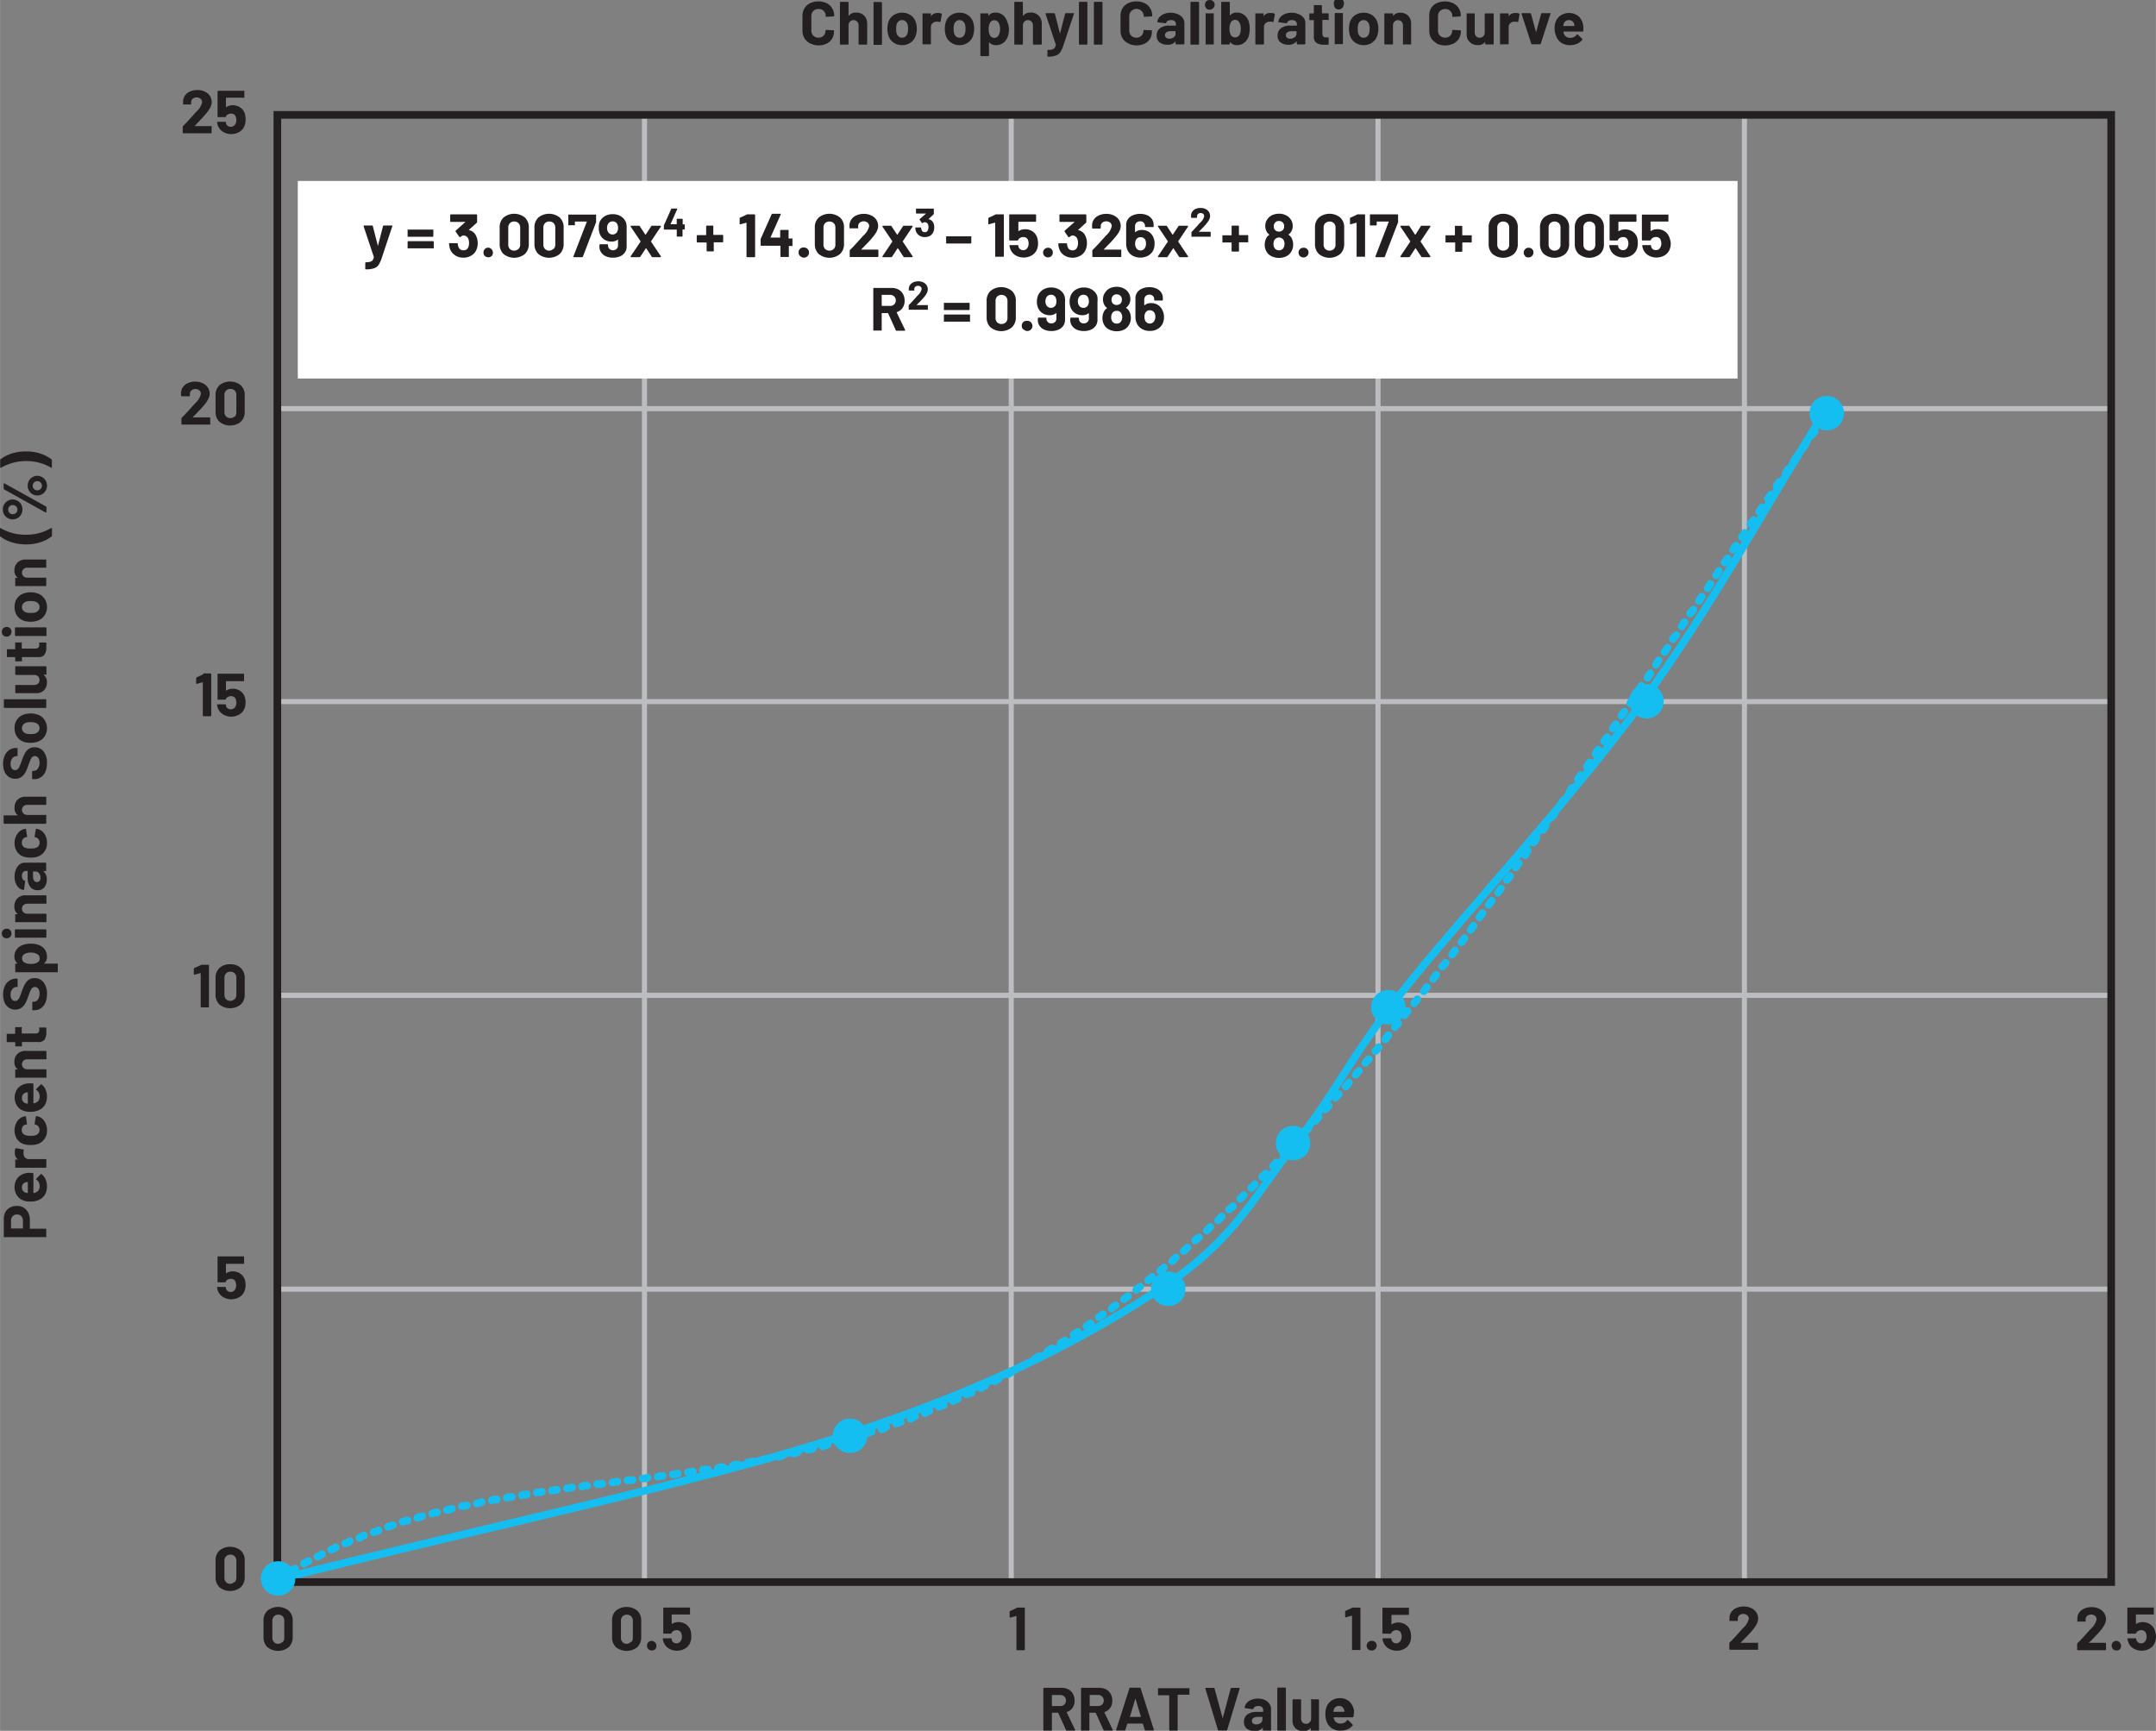 <svg id="aaef7261-6e1a-4d0b-a23f-7d71cf30da06" data-name="Layer 1" xmlns="http://www.w3.org/2000/svg" width="5.88in" height="4.72in" viewBox="0 0 423.23 339.75"><rect x="0" y="0" width="423.23" height="339.75" fill="#808080" stroke="none"/><path d="M55.68,254.49H415.53M55.68,196.82H415.53M55.68,139.16H415.53M55.68,81.65H415.53M55.68,24H415.53" transform="translate(-1.09 -1.44)" fill="none" stroke="#bcbdc0" stroke-linejoin="round"/><path d="M127.6,24V312m72-288V312m72-288V312M343.53,24V312m72-288V312" transform="translate(-1.09 -1.44)" fill="none" stroke="#bcbdc0" stroke-linejoin="round"/><path d="M55.53,311.51c37.56-9.58,83.7-19.16,112.69-28.73s46.61-19.16,61.21-28.74,18.63-19.15,26.39-28.73c7.23-8.93,9.64-15.33,20.17-28.73,11.28-14.37,33.6-38.31,47.55-57.46s24.1-38.31,36.15-57.47" transform="translate(-1.09 -1.44)" fill="none" stroke="#15bef0" stroke-linecap="round" stroke-linejoin="round" stroke-width="1.5"/><polyline points="54.44 309.91 54.9 309.59 55.46 309.43 55.92 309.11 56.39 308.8 56.85 308.48 57.31 308.16 57.78 308 58.24 307.68 58.8 307.37 59.26 307.21 59.72 306.89 60.19 306.57 60.65 306.41 61.11 306.1 61.67 305.94 62.13 305.62 62.6 305.46 63.06 305.14 63.52 304.98 63.99 304.67 64.54 304.51 65.01 304.19 65.47 304.03 65.94 303.71 66.4 303.55 66.86 303.4 67.33 303.08 67.88 302.92 68.34 302.76 68.81 302.44 69.27 302.28 69.74 302.13 70.2 301.97 70.76 301.81 71.22 301.49 71.68 301.33 72.15 301.17 72.61 301.01 73.07 300.85 73.63 300.69 74.09 300.54 74.56 300.22 75.02 300.06 75.48 299.9 75.95 299.74 76.5 299.58 76.97 299.42 77.43 299.26 77.89 299.11 78.36 298.95 78.82 298.79 79.28 298.63 79.84 298.47 80.3 298.47 80.77 298.31 81.23 298.15 81.69 298 82.16 297.84 82.71 297.68 83.18 297.52 83.64 297.36 84.11 297.36 84.57 297.2 85.03 297.04 85.59 296.88 86.05 296.88 86.52 296.72 86.98 296.56 87.44 296.41 87.91 296.41 88.37 296.25 88.93 296.09 89.39 295.93 89.85 295.93 90.32 295.77 90.78 295.61 91.24 295.61 91.8 295.45 92.26 295.29 92.73 295.29 93.19 295.13 93.65 295.13 94.12 294.98 94.67 294.82 95.14 294.82 95.6 294.66 96.06 294.66 96.53 294.5 96.99 294.34 97.55 294.34 98.01 294.18 98.47 294.18 98.94 294.02 99.4 294.02 99.86 293.86 100.33 293.86 100.89 293.71 101.35 293.71 101.81 293.55 102.28 293.55 102.74 293.39 103.2 293.39 103.76 293.23 104.22 293.23 104.69 293.07 105.15 293.07 105.61 292.91 106.08 292.91 106.63 292.75 107.1 292.75 107.56 292.75 108.02 292.59 108.49 292.59 108.95 292.44 109.41 292.44 109.97 292.28 110.43 292.28 110.9 292.28 111.36 292.12 111.82 292.12 112.29 291.96 112.84 291.96 113.31 291.96 113.77 291.8 114.23 291.8 114.7 291.64 115.16 291.64 115.72 291.64 116.18 291.48 116.64 291.48 117.11 291.32 117.57 291.32 118.03 291.32 118.59 291.16 119.06 291.16 119.52 291 119.98 291 120.44 291 120.91 290.85 121.37 290.85 121.93 290.85 122.39 290.69 122.86 290.69 123.32 290.53 123.78 290.53 124.25 290.53 124.8 290.37 125.27 290.37 125.73 290.21 126.19 290.21 126.66 290.21 127.12 290.05 127.68 290.05 128.14 289.89 128.6 289.89 129.07 289.89 129.53 289.73 129.99 289.73 130.46 289.57 131.01 289.57 131.48 289.57 131.94 289.42 132.4 289.42 132.87 289.26 133.33 289.26 133.89 289.1 134.35 289.1 134.81 289.1 135.28 288.94 135.74 288.94 136.21 288.78 136.76 288.78 137.22 288.62 137.69 288.62 138.15 288.46 138.62 288.46 139.08 288.46 139.63 288.31 140.1 288.31 140.56 288.15 141.03 288.15 141.49 287.99 141.95 287.99 142.42 287.83 142.97 287.83 143.44 287.67 143.9 287.67 144.36 287.51 144.83 287.51 145.29 287.35 145.85 287.19 146.31 287.19 146.77 287.03 147.24 287.03 147.7 286.88 148.16 286.88 148.72 286.72 149.18 286.72 149.65 286.56 150.11 286.4 150.57 286.4 151.04 286.24 151.5 286.24 152.06 286.08 152.52 285.92 152.98 285.92 153.45 285.76 153.91 285.6 154.38 285.6 154.93 285.45 155.4 285.29 155.86 285.29 156.32 285.13 156.78 284.97 157.25 284.97 157.81 284.81 158.27 284.65 158.73 284.49 159.2 284.49 159.66 284.33 160.12 284.18 160.68 284.02 161.14 284.02 161.61 283.86 162.07 283.7 162.53 283.54 163 283.54 163.46 283.38 164.02 283.22 164.48 283.06 164.94 282.9 165.41 282.75 165.87 282.75 166.33 282.59 166.89 282.43 167.35 282.27 167.82 282.11 168.28 281.95 168.74 281.79 169.21 281.63 169.76 281.47 170.23 281.31 170.69 281.16 171.15 281 171.62 281 172.08 280.84 172.64 280.68 173.1 280.52 173.56 280.36 174.03 280.05 174.49 279.89 174.96 279.73 175.42 279.57 175.97 279.41 176.44 279.25 176.9 279.09 177.37 278.93 177.83 278.77 178.29 278.62 178.85 278.46 179.31 278.14 179.78 277.98 180.24 277.82 180.7 277.66 181.17 277.5 181.72 277.34 182.19 277.03 182.65 276.87 183.11 276.71 183.58 276.55 184.04 276.23 184.5 276.07 185.06 275.91 185.52 275.76 185.99 275.44 186.45 275.28 186.91 275.12 187.38 274.8 187.93 274.64 188.4 274.49 188.86 274.17 189.32 274.01 189.79 273.69 190.25 273.53 190.81 273.37 191.27 273.06 191.74 272.9 192.2 272.58 192.66 272.42 193.13 272.1 193.68 271.94 194.15 271.63 194.61 271.47 195.07 271.15 195.54 270.99 196 270.67 196.46 270.36 197.02 270.2 197.48 269.88 197.95 269.72 198.41 269.4 198.87 269.08 199.34 268.93 199.89 268.61 200.36 268.29 200.82 268.13 201.28 267.81 201.75 267.5 202.21 267.18 202.77 267.02 203.23 266.7 203.69 266.38 204.16 266.07 204.62 265.91 205.08 265.59 205.55 265.27 206.1 264.95 206.57 264.64 207.03 264.32 207.5 264 207.96 263.84 208.42 263.52 208.98 263.21 209.44 262.89 209.91 262.57 210.37 262.25 210.83 261.94 211.29 261.62 211.85 261.3 212.31 260.98 212.78 260.67 213.24 260.35 213.71 260.03 214.17 259.71 214.72 259.39 215.19 259.08 215.65 258.6 216.12 258.28 216.58 257.96 217.04 257.65 217.51 257.33 218.06 257.01 218.53 256.54 218.99 256.22 219.45 255.9 219.92 255.58 220.38 255.26 220.94 254.79 221.4 254.47 221.86 254.15 222.33 253.68 222.79 253.36 223.25 253.04 223.81 252.56 224.27 252.25 224.74 251.93 225.2 251.45 225.66 251.13 226.13 250.66 226.59 250.34 227.15 250.02 227.61 249.55 228.07 249.23 228.54 248.75 229 248.43 229.47 247.96 230.02 247.64 230.49 247.16 230.95 246.69 231.41 246.37 231.88 245.89 232.34 245.57 232.9 245.1 233.36 244.62 233.82 244.3 234.29 243.83 234.75 243.35 235.21 243.03 235.77 242.56 236.23 242.08 236.7 241.76 237.16 241.28 237.62 240.81 238.09 240.33 238.55 240.01 239.11 239.54 239.57 239.06 240.03 238.59 240.5 238.11 240.96 237.63 241.42 237.31 241.98 236.84 242.44 236.36 242.91 235.88 243.37 235.41 243.84 234.93 244.3 234.46 244.85 233.98 245.32 233.5 245.78 233.03 246.25 232.55 246.71 232.07 247.17 231.6 247.64 231.12 248.19 230.64 248.66 230.17 249.12 229.69 249.58 229.21 250.05 228.74 250.51 228.26 251.07 227.62 251.53 227.15 251.99 226.67 252.46 226.19 252.92 225.72 253.38 225.24 253.94 224.61 254.4 224.13 254.87 223.65 255.33 223.18 255.79 222.54 256.26 222.06 256.81 221.59 257.28 221.11 257.74 220.48 258.2 220 258.67 219.52 259.13 218.89 259.59 218.41 260.15 217.78 260.61 217.3 261.08 216.82 261.54 216.19 262 215.71 262.47 215.07 263.02 214.6 263.49 213.96 263.95 213.49 264.42 213.01 264.88 212.38 265.34 211.74 265.9 211.26 266.36 210.63 266.82 210.15 267.29 209.52 267.75 209.04 268.22 208.4 268.68 207.93 269.24 207.29 269.7 206.66 270.16 206.18 270.63 205.54 271.09 204.91 271.55 204.43 272.11 203.8 272.57 203.16 273.04 202.69 273.5 202.05 273.96 201.41 274.43 200.94 274.98 200.3 275.45 199.67 275.91 199.03 276.37 198.4 276.84 197.92 277.3 197.28 277.86 196.65 278.32 196.01 278.78 195.38 279.25 194.9 279.71 194.27 280.18 193.63 280.64 193 281.19 192.36 281.66 191.72 282.12 191.09 282.58 190.45 283.05 189.82 283.51 189.34 284.07 188.71 284.53 188.07 285 187.44 285.46 186.8 285.92 186.16 286.39 185.53 286.94 184.89 287.41 184.26 287.87 183.62 288.33 182.99 288.8 182.35 289.26 181.72 289.72 181.08 290.28 180.29 290.74 179.65 291.21 179.02 291.67 178.38 292.13 177.75 292.6 177.11 293.15 176.47 293.62 175.84 294.08 175.2 294.54 174.57 295.01 173.78 295.47 173.14 296.03 172.5 296.49 171.87 296.95 171.23 297.42 170.44 297.88 169.8 298.35 169.17 298.9 168.53 299.37 167.9 299.83 167.1 300.29 166.47 300.75 165.83 301.22 165.2 301.68 164.4 302.24 163.77 302.7 163.13 303.17 162.5 303.63 161.7 304.09 161.07 304.56 160.43 305.11 159.8 305.58 159 306.04 158.37 306.5 157.73 306.97 156.94 307.43 156.3 307.99 155.67 308.45 154.87 308.91 154.24 309.38 153.6 309.84 152.81 310.3 152.17 310.77 151.38 311.32 150.74 311.79 150.11 312.25 149.31 312.71 148.68 313.18 148.04 313.64 147.25 314.2 146.61 314.66 145.82 315.12 145.18 315.59 144.55 316.05 143.75 316.51 143.12 317.07 142.32 317.54 141.69 318 140.89 318.46 140.26 318.93 139.62 319.39 138.83 319.94 138.19 320.41 137.4 320.87 136.76 321.33 135.97 321.8 135.33 322.26 134.54 322.73 133.9 323.28 133.27 323.75 132.47 324.21 131.84 324.67 131.04 325.14 130.41 325.6 129.62 326.16 128.98 326.62 128.19 327.08 127.55 327.55 126.75 328.01 126.12 328.47 125.33 329.03 124.69 329.49 123.9 329.96 123.26 330.42 122.47 330.88 121.83 331.35 121.04 331.81 120.4 332.37 119.77 332.83 118.97 333.29 118.34 333.76 117.54 334.22 116.91 334.69 116.11 335.24 115.48 335.7 114.68 336.17 114.05 336.63 113.25 337.1 112.62 337.56 111.82 338.12 111.19 338.58 110.39 339.04 109.76 339.51 108.97 339.97 108.33 340.43 107.53 340.99 106.9 341.45 106.26 341.92 105.47 342.38 104.83 342.84 104.04 343.31 103.41 343.77 102.61 344.33 101.97 344.79 101.18 345.25 100.55 345.72 99.91 346.18 99.12 346.64 98.48 347.2 97.69 347.66 97.05 348.13 96.42 348.59 95.62 349.05 94.99 349.52 94.19 350.07 93.56 350.54 92.92 351 92.13 351.46 91.49 351.93 90.86 352.39 90.06 352.86 89.43 353.41 88.63 353.88 88 354.34 87.36 354.8 86.73 355.26 85.93 355.73 85.3 356.29 84.66 356.75 83.87 357.21 83.23 357.68 82.6 358.14 81.8 358.6 81.17" fill="none" stroke="#15bef0" stroke-linecap="round" stroke-linejoin="round" stroke-width="1.5" stroke-dasharray="1.01 2.02"/><path d="M210.33,341l-1.5-3.32s0-.05-.07-.05h-1.12a.05.05,0,0,0-.06.06V341a.12.12,0,0,1,0,.1.14.14,0,0,1-.1.05H206a.14.14,0,0,1-.1-.05.12.12,0,0,1,0-.1v-8.11a.14.14,0,0,1,.14-.14h3.44a2.8,2.8,0,0,1,1.35.31,2.27,2.27,0,0,1,.9.89,2.7,2.7,0,0,1,.31,1.33,2.4,2.4,0,0,1-.4,1.4,2.28,2.28,0,0,1-1.14.82.05.05,0,0,0,0,.08l1.63,3.4a.13.13,0,0,1,0,.07c0,.06-.05.1-.14.1H210.5A.18.18,0,0,1,210.33,341Zm-2.75-6.78v2.05a.05.05,0,0,0,.06.06h1.57a1.18,1.18,0,0,0,.83-.3,1.14,1.14,0,0,0,0-1.56,1.14,1.14,0,0,0-.83-.31h-1.57A.05.05,0,0,0,207.58,334.21Z" transform="translate(-1.09 -1.44)" fill="#231f20"/><path d="M217.7,341l-1.5-3.32s0-.05-.07-.05H215a.05.05,0,0,0-.06.06V341a.12.12,0,0,1,0,.1.14.14,0,0,1-.1.05H213.4a.14.14,0,0,1-.1-.05.12.12,0,0,1,0-.1v-8.11a.14.14,0,0,1,.14-.14h3.43a2.81,2.81,0,0,1,1.36.31,2.18,2.18,0,0,1,.89.89,2.59,2.59,0,0,1,.32,1.33,2.34,2.34,0,0,1-.41,1.4,2.2,2.2,0,0,1-1.14.82s0,0,0,.08l1.63,3.4a.13.13,0,0,1,0,.07c0,.06,0,.1-.14.1h-1.47A.18.18,0,0,1,217.7,341ZM215,334.21v2.05a.05.05,0,0,0,.06.06h1.57a1.13,1.13,0,0,0,.82-.3,1.11,1.11,0,0,0,0-1.56,1.1,1.1,0,0,0-.82-.31H215A.05.05,0,0,0,215,334.21Z" transform="translate(-1.09 -1.44)" fill="#231f20"/><path d="M225.81,341l-.36-1.18a.07.07,0,0,0-.06-.05h-2.95s0,0-.06.05L222,341a.15.15,0,0,1-.15.12h-1.53a.14.14,0,0,1-.11-.05.15.15,0,0,1,0-.12l2.59-8.11a.16.16,0,0,1,.16-.12h1.88a.16.16,0,0,1,.16.12l2.59,8.11s0,0,0,.06,0,.11-.13.11H226A.16.16,0,0,1,225.81,341Zm-2.95-2.54H225c.05,0,.06,0,.05-.07l-1.08-3.56s0-.05,0,0a0,0,0,0,0,0,0l-1.06,3.56C222.8,338.42,222.82,338.44,222.86,338.44Z" transform="translate(-1.09 -1.44)" fill="#231f20"/><path d="M234.58,332.74a.18.18,0,0,1,0,.1V334a.18.18,0,0,1,0,.1.13.13,0,0,1-.1,0h-2.15a.05.05,0,0,0-.06.06V341a.15.15,0,0,1,0,.1.16.16,0,0,1-.11.05h-1.4a.14.14,0,0,1-.1-.05.12.12,0,0,1-.05-.1v-6.73s0-.06,0-.06h-2.09a.15.15,0,0,1-.11,0,.18.18,0,0,1,0-.1v-1.18a.18.18,0,0,1,0-.1.15.15,0,0,1,.11,0h6A.13.13,0,0,1,234.58,332.74Z" transform="translate(-1.09 -1.44)" fill="#231f20"/><path d="M240.17,341l-2.47-8.12v0c0-.08,0-.12.13-.12h1.51a.16.16,0,0,1,.17.12l1.6,5.85s0,0,0,0,0,0,0,0l1.57-5.85a.16.16,0,0,1,.17-.12h1.48c.05,0,.08,0,.1.05a.11.11,0,0,1,0,.11L242,341a.15.15,0,0,1-.16.12h-1.51A.16.16,0,0,1,240.17,341Z" transform="translate(-1.09 -1.44)" fill="#231f20"/><path d="M249.31,335.1a2.37,2.37,0,0,1,.95.74,1.71,1.71,0,0,1,.34,1V341a.12.12,0,0,1,0,.1.14.14,0,0,1-.1.05h-1.41a.14.14,0,0,1-.1-.05.12.12,0,0,1,0-.1v-.39a.06.06,0,0,0,0-.05,0,0,0,0,0,0,0,1.92,1.92,0,0,1-1.62.66,2.36,2.36,0,0,1-1.51-.45,1.62,1.62,0,0,1-.58-1.35,1.73,1.73,0,0,1,.65-1.43,2.93,2.93,0,0,1,1.85-.51h1.22a.05.05,0,0,0,.06-.06v-.27a.79.79,0,0,0-.24-.61,1,1,0,0,0-.72-.22,1.29,1.29,0,0,0-.62.13.61.61,0,0,0-.32.37q0,.13-.15.12l-1.45-.19c-.1,0-.14-.05-.14-.11a1.61,1.61,0,0,1,.41-.91,2.18,2.18,0,0,1,.93-.64,3.58,3.58,0,0,1,1.3-.23A3.46,3.46,0,0,1,249.31,335.1Zm-.76,4.56a.86.86,0,0,0,.36-.71v-.43a.05.05,0,0,0-.06-.06H248a1.49,1.49,0,0,0-.85.2.67.67,0,0,0-.31.58.65.65,0,0,0,.23.51,1,1,0,0,0,.61.18A1.42,1.42,0,0,0,248.55,339.66Z" transform="translate(-1.09 -1.44)" fill="#231f20"/><path d="M251.83,341.05a.12.12,0,0,1,0-.1v-8.11a.14.14,0,0,1,.14-.14h1.41a.14.14,0,0,1,.14.14V341a.12.12,0,0,1,0,.1.14.14,0,0,1-.1.05h-1.41A.14.14,0,0,1,251.83,341.05Z" transform="translate(-1.09 -1.44)" fill="#231f20"/><path d="M258.36,335a.13.13,0,0,1,.1,0h1.41a.14.14,0,0,1,.14.14V341a.12.12,0,0,1,0,.1.14.14,0,0,1-.1.05h-1.41a.14.14,0,0,1-.1-.05.12.12,0,0,1,0-.1v-.41s0,0,0,0a.05.05,0,0,0,0,0,1.74,1.74,0,0,1-1.49.65,2.09,2.09,0,0,1-1.5-.55,2,2,0,0,1-.59-1.55v-4a.14.14,0,0,1,.14-.14h1.4a.14.14,0,0,1,.14.14v3.59a1.17,1.17,0,0,0,.26.78.89.89,0,0,0,.71.3,1,1,0,0,0,.67-.24,1.07,1.07,0,0,0,.33-.65v-3.78A.13.13,0,0,1,258.36,335Z" transform="translate(-1.09 -1.44)" fill="#231f20"/><path d="M266.77,338.4a.14.14,0,0,1-.16.14H262.9s-.06,0,0,.06a2.18,2.18,0,0,0,.14.48,1.24,1.24,0,0,0,1.27.67,1.42,1.42,0,0,0,1.21-.62.13.13,0,0,1,.11-.07.12.12,0,0,1,.08,0l.87.86s.06.07.06.1a.29.29,0,0,1,0,.1,2.68,2.68,0,0,1-1,.76,3.42,3.42,0,0,1-1.37.27,3.07,3.07,0,0,1-1.75-.47,2.6,2.6,0,0,1-1-1.3,4.12,4.12,0,0,1-.25-1.58,3.49,3.49,0,0,1,.18-1.16,2.62,2.62,0,0,1,1-1.36,2.75,2.75,0,0,1,1.64-.5,2.66,2.66,0,0,1,1.93.7,3.08,3.08,0,0,1,.88,1.86A5.44,5.44,0,0,1,266.77,338.4ZM262.93,337a2.53,2.53,0,0,0-.09.39.05.05,0,0,0,.06.06H265s.06,0,0-.06c0-.24-.06-.35-.06-.34a1.08,1.08,0,0,0-.38-.56,1.11,1.11,0,0,0-.67-.19A1,1,0,0,0,262.93,337Z" transform="translate(-1.09 -1.44)" fill="#231f20"/><path d="M160.09,9.93a2.58,2.58,0,0,1-1.09-1,2.91,2.91,0,0,1-.39-1.52V4.61A3,3,0,0,1,159,3.08a2.56,2.56,0,0,1,1.09-1,3.57,3.57,0,0,1,1.64-.36,3.66,3.66,0,0,1,1.63.35,2.51,2.51,0,0,1,1.09,1,2.7,2.7,0,0,1,.39,1.46c0,.07-.05.11-.14.13l-1.41.08h0c-.08,0-.12,0-.12-.13a1.32,1.32,0,0,0-1.42-1.4,1.4,1.4,0,0,0-1,.38,1.38,1.38,0,0,0-.39,1V7.45a1.36,1.36,0,0,0,.39,1,1.4,1.4,0,0,0,1,.38,1.38,1.38,0,0,0,1-.38,1.36,1.36,0,0,0,.39-1c0-.09,0-.13.14-.13l1.41.06a.13.13,0,0,1,.1,0,.09.09,0,0,1,0,.08A2.72,2.72,0,0,1,164.45,9a2.55,2.55,0,0,1-1.09,1,3.66,3.66,0,0,1-1.63.35A3.57,3.57,0,0,1,160.09,9.93Z" transform="translate(-1.09 -1.44)" fill="#231f20"/><path d="M170.73,4.52a2.19,2.19,0,0,1,.59,1.6v3.94a.14.14,0,0,1-.14.14h-1.41a.14.14,0,0,1-.14-.14V6.47a1.12,1.12,0,0,0-.27-.78,1,1,0,0,0-1.43,0,1.12,1.12,0,0,0-.27.78v3.59a.14.14,0,0,1-.14.14h-1.41a.14.14,0,0,1-.14-.14V1.94a.14.14,0,0,1,.14-.14h1.41a.14.14,0,0,1,.14.14V4.6s0,0,0,0,0,0,0,0a1.69,1.69,0,0,1,1.46-.69A2.1,2.1,0,0,1,170.73,4.52Z" transform="translate(-1.09 -1.44)" fill="#231f20"/><path d="M172.57,10.16a.13.13,0,0,1,0-.1V1.94a.13.13,0,0,1,0-.1.15.15,0,0,1,.11,0h1.4a.14.14,0,0,1,.14.14v8.12a.14.14,0,0,1-.14.14h-1.4A.15.15,0,0,1,172.57,10.16Z" transform="translate(-1.09 -1.44)" fill="#231f20"/><path d="M176.46,9.77a2.65,2.65,0,0,1-1-1.44,4.4,4.4,0,0,1-.17-1.23,4.54,4.54,0,0,1,.17-1.27,2.58,2.58,0,0,1,1-1.39,2.89,2.89,0,0,1,1.72-.5,2.86,2.86,0,0,1,1.69.49,2.71,2.71,0,0,1,1,1.39,4,4,0,0,1,.19,1.26,3.93,3.93,0,0,1-.17,1.21,2.59,2.59,0,0,1-1,1.47,2.76,2.76,0,0,1-1.72.54A2.84,2.84,0,0,1,176.46,9.77Zm2.39-1.17a1.3,1.3,0,0,0,.4-.66,3.58,3.58,0,0,0,.1-.84,3.42,3.42,0,0,0-.1-.85,1.29,1.29,0,0,0-.41-.63,1,1,0,0,0-.67-.23,1,1,0,0,0-.68.23,1.26,1.26,0,0,0-.39.63,3,3,0,0,0-.09.85,3.12,3.12,0,0,0,.08.84,1.3,1.3,0,0,0,.4.66,1,1,0,0,0,.69.24A1,1,0,0,0,178.85,8.6Z" transform="translate(-1.09 -1.44)" fill="#231f20"/><path d="M185.9,4.12a.15.15,0,0,1,.07.18l-.25,1.36c0,.1-.07.13-.17.09a1.33,1.33,0,0,0-.42-.06l-.26,0a1.17,1.17,0,0,0-.73.32,1,1,0,0,0-.31.75v3.28a.13.13,0,0,1,0,.1.12.12,0,0,1-.1,0h-1.4a.12.12,0,0,1-.1,0,.14.14,0,0,1-.05-.1V4.18a.16.16,0,0,1,.05-.11.15.15,0,0,1,.1,0h1.4a.15.15,0,0,1,.1,0,.15.15,0,0,1,0,.11v.45a0,0,0,0,0,0,0s0,0,0,0A1.5,1.5,0,0,1,185.21,4,1.18,1.18,0,0,1,185.9,4.12Z" transform="translate(-1.09 -1.44)" fill="#231f20"/><path d="M187.73,9.77a2.64,2.64,0,0,1-1-1.44,4.4,4.4,0,0,1-.17-1.23,4.54,4.54,0,0,1,.17-1.27,2.58,2.58,0,0,1,1-1.39,2.89,2.89,0,0,1,1.72-.5,2.8,2.8,0,0,1,1.68.49,2.67,2.67,0,0,1,1,1.39,4,4,0,0,1,.19,1.26,4.26,4.26,0,0,1-.17,1.21,2.59,2.59,0,0,1-1,1.47,2.76,2.76,0,0,1-1.72.54A2.87,2.87,0,0,1,187.73,9.77Zm2.4-1.17a1.3,1.3,0,0,0,.4-.66,3.58,3.58,0,0,0,.1-.84,3.42,3.42,0,0,0-.1-.85,1.29,1.29,0,0,0-.41-.63,1.11,1.11,0,0,0-1.35,0,1.26,1.26,0,0,0-.39.63,3,3,0,0,0-.09.85,3.12,3.12,0,0,0,.08.84,1.3,1.3,0,0,0,.4.66,1,1,0,0,0,.69.24A1,1,0,0,0,190.13,8.6Z" transform="translate(-1.09 -1.44)" fill="#231f20"/><path d="M199.15,7.13a4.72,4.72,0,0,1-.23,1.5,2.68,2.68,0,0,1-.87,1.22,2.38,2.38,0,0,1-1.47.45,1.63,1.63,0,0,1-1.35-.6s0,0,0,0a.05.05,0,0,0,0,.05v2.57a.14.14,0,0,1-.14.14h-1.41a.14.14,0,0,1-.14-.14V4.18a.15.15,0,0,1,0-.11.18.18,0,0,1,.1,0H195a.18.18,0,0,1,.1,0,.15.15,0,0,1,0,.11v.39s0,0,0,0,0,0,0,0a1.66,1.66,0,0,1,1.4-.66,2.27,2.27,0,0,1,1.43.46,2.61,2.61,0,0,1,.87,1.29A4.45,4.45,0,0,1,199.15,7.13Zm-1.75,0a2.43,2.43,0,0,0-.26-1.2.93.93,0,0,0-.89-.51.88.88,0,0,0-.82.51,2.43,2.43,0,0,0-.26,1.22,2.38,2.38,0,0,0,.27,1.24.88.88,0,0,0,.81.48.94.94,0,0,0,.84-.46A2.37,2.37,0,0,0,197.4,7.1Z" transform="translate(-1.09 -1.44)" fill="#231f20"/><path d="M205,4.52a2.19,2.19,0,0,1,.59,1.6v3.94a.14.14,0,0,1-.14.14H204a.14.14,0,0,1-.14-.14V6.47a1.12,1.12,0,0,0-.27-.78,1,1,0,0,0-1.43,0,1.12,1.12,0,0,0-.27.78v3.59a.14.14,0,0,1-.14.14h-1.41a.14.14,0,0,1-.14-.14V1.94a.14.14,0,0,1,.14-.14h1.41a.14.14,0,0,1,.14.14V4.6s0,0,0,0,0,0,0,0a1.69,1.69,0,0,1,1.46-.69A2.1,2.1,0,0,1,205,4.52Z" transform="translate(-1.09 -1.44)" fill="#231f20"/><path d="M206.71,12.55a.2.2,0,0,1,0-.11v-1.1a.18.18,0,0,1,0-.1.15.15,0,0,1,.11,0,3.74,3.74,0,0,0,.79-.09.88.88,0,0,0,.47-.27,1.39,1.39,0,0,0,.27-.6.11.11,0,0,0,0-.08l-2-6s0,0,0-.06.05-.11.13-.11H208a.16.16,0,0,1,.17.12l1,3.89s0,0,0,0,0,0,0,0l1-3.89a.16.16,0,0,1,.17-.12h1.46a.11.11,0,0,1,.1,0,.14.14,0,0,1,0,.13l-2.08,6.24a5.22,5.22,0,0,1-.61,1.31,1.78,1.78,0,0,1-.87.64,4.79,4.79,0,0,1-1.6.21h-.08A.07.07,0,0,1,206.71,12.55Z" transform="translate(-1.09 -1.44)" fill="#231f20"/><path d="M212.89,10.16a.13.13,0,0,1,0-.1V1.94A.14.14,0,0,1,213,1.8h1.41a.14.14,0,0,1,.14.14v8.12a.14.14,0,0,1-.14.14H213A.13.13,0,0,1,212.89,10.16Z" transform="translate(-1.09 -1.44)" fill="#231f20"/><path d="M215.82,10.16a.13.13,0,0,1,0-.1V1.94a.14.14,0,0,1,.14-.14h1.41a.14.14,0,0,1,.14.14v8.12a.14.14,0,0,1-.14.14h-1.41A.13.13,0,0,1,215.82,10.16Z" transform="translate(-1.09 -1.44)" fill="#231f20"/><path d="M222.52,9.93a2.64,2.64,0,0,1-1.09-1,2.91,2.91,0,0,1-.38-1.52V4.61a3,3,0,0,1,.38-1.53,2.62,2.62,0,0,1,1.09-1,3.58,3.58,0,0,1,1.65-.36,3.64,3.64,0,0,1,1.62.35,2.51,2.51,0,0,1,1.09,1,2.7,2.7,0,0,1,.39,1.46c0,.07,0,.11-.14.13l-1.4.08h0c-.08,0-.12,0-.12-.13a1.42,1.42,0,1,0-2.84,0V7.45a1.36,1.36,0,0,0,.39,1,1.39,1.39,0,0,0,1,.38,1.37,1.37,0,0,0,1-.38,1.36,1.36,0,0,0,.39-1c0-.09,0-.13.15-.13l1.4.06a.13.13,0,0,1,.1,0,.09.09,0,0,1,0,.08A2.72,2.72,0,0,1,226.88,9a2.55,2.55,0,0,1-1.09,1,3.64,3.64,0,0,1-1.62.35A3.58,3.58,0,0,1,222.52,9.93Z" transform="translate(-1.09 -1.44)" fill="#231f20"/><path d="M232.25,4.21a2.32,2.32,0,0,1,1,.73,1.73,1.73,0,0,1,.34,1v4.07a.14.14,0,0,1-.14.14H232a.14.14,0,0,1-.14-.14v-.4a.05.05,0,0,0,0-.05s0,0,0,0a1.92,1.92,0,0,1-1.62.66,2.41,2.41,0,0,1-1.52-.46,1.61,1.61,0,0,1-.57-1.34,1.71,1.71,0,0,1,.65-1.44,2.9,2.9,0,0,1,1.84-.51h1.23a.05.05,0,0,0,.06-.06V6.23a.8.8,0,0,0-.24-.62,1,1,0,0,0-.72-.22,1.27,1.27,0,0,0-.62.13.64.64,0,0,0-.32.37q0,.14-.15.12l-1.46-.19c-.09,0-.14-.05-.13-.11a1.63,1.63,0,0,1,.4-.91,2.49,2.49,0,0,1,.94-.64,3.58,3.58,0,0,1,1.3-.22A3.38,3.38,0,0,1,232.25,4.21Zm-.75,4.55a.85.85,0,0,0,.36-.71V7.62a.05.05,0,0,0-.06-.06h-.87a1.53,1.53,0,0,0-.84.2.65.65,0,0,0-.31.58.62.62,0,0,0,.23.51,1,1,0,0,0,.61.19A1.42,1.42,0,0,0,231.5,8.76Z" transform="translate(-1.09 -1.44)" fill="#231f20"/><path d="M234.78,10.16a.13.13,0,0,1,0-.1V1.94a.14.14,0,0,1,.14-.14h1.41a.14.14,0,0,1,.14.14v8.12a.14.14,0,0,1-.14.14h-1.41A.13.13,0,0,1,234.78,10.16Z" transform="translate(-1.09 -1.44)" fill="#231f20"/><path d="M237.9,3.07a.93.93,0,0,1-.27-.68,1,1,0,0,1,.26-.69,1,1,0,0,1,.69-.26.91.91,0,0,1,.95,1,1,1,0,0,1-1.63.68Zm-.14,7.09a.14.14,0,0,1,0-.1V4.16a.14.14,0,0,1,0-.1.12.12,0,0,1,.1,0h1.4a.12.12,0,0,1,.1,0,.14.14,0,0,1,0,.1v5.9a.14.14,0,0,1,0,.1.12.12,0,0,1-.1,0h-1.4A.12.12,0,0,1,237.76,10.16Z" transform="translate(-1.09 -1.44)" fill="#231f20"/><path d="M246.41,7.09a4.54,4.54,0,0,1-.2,1.45,2.62,2.62,0,0,1-.88,1.29,2.3,2.3,0,0,1-1.44.47,1.65,1.65,0,0,1-1.38-.66s0,0,0,0,0,0,0,0v.4a.14.14,0,0,1-.14.14h-1.41a.14.14,0,0,1-.14-.14V1.94a.14.14,0,0,1,.14-.14h1.41a.14.14,0,0,1,.14.14V4.51a0,0,0,0,0,0,0s0,0,0,0a1.61,1.61,0,0,1,1.34-.6,2.38,2.38,0,0,1,1.47.45,2.65,2.65,0,0,1,.87,1.21A4.45,4.45,0,0,1,246.41,7.09Zm-1.75,0a2.25,2.25,0,0,0-.29-1.27.92.92,0,0,0-.85-.47.86.86,0,0,0-.8.47,2.46,2.46,0,0,0-.27,1.26,2.44,2.44,0,0,0,.24,1.21,1,1,0,0,0,1.72,0A2.49,2.49,0,0,0,244.66,7.13Z" transform="translate(-1.09 -1.44)" fill="#231f20"/><path d="M251.27,4.12c.07,0,.09.09.08.18l-.26,1.36c0,.1-.06.13-.16.09a1.33,1.33,0,0,0-.42-.06l-.27,0a1.19,1.19,0,0,0-.73.32,1,1,0,0,0-.3.75v3.28a.14.14,0,0,1-.14.14h-1.41a.14.14,0,0,1-.14-.14V4.18a.15.15,0,0,1,0-.11.18.18,0,0,1,.1,0h1.41a.18.18,0,0,1,.1,0,.15.15,0,0,1,0,.11v.45a.06.06,0,0,0,0,0s0,0,0,0A1.53,1.53,0,0,1,250.59,4,1.12,1.12,0,0,1,251.27,4.12Z" transform="translate(-1.09 -1.44)" fill="#231f20"/><path d="M256,4.21a2.35,2.35,0,0,1,1,.73,1.73,1.73,0,0,1,.34,1v4.07a.14.14,0,0,1-.14.14h-1.41a.14.14,0,0,1-.14-.14v-.4a.08.08,0,0,0,0-.05s0,0-.05,0a1.92,1.92,0,0,1-1.62.66,2.36,2.36,0,0,1-1.51-.46,1.59,1.59,0,0,1-.58-1.34,1.73,1.73,0,0,1,.65-1.44,2.93,2.93,0,0,1,1.85-.51h1.22a.05.05,0,0,0,.06-.06V6.23a.8.8,0,0,0-.24-.62,1,1,0,0,0-.72-.22,1.29,1.29,0,0,0-.62.13.64.64,0,0,0-.32.37q0,.14-.15.12l-1.45-.19c-.1,0-.14-.05-.14-.11a1.64,1.64,0,0,1,.41-.91,2.37,2.37,0,0,1,.93-.64,3.58,3.58,0,0,1,1.3-.22A3.46,3.46,0,0,1,256,4.21Zm-.76,4.55a.85.85,0,0,0,.36-.71V7.62a.05.05,0,0,0-.06-.06h-.86a1.57,1.57,0,0,0-.85.2.67.67,0,0,0-.31.58.62.62,0,0,0,.23.51,1,1,0,0,0,.61.19A1.42,1.42,0,0,0,255.21,8.76Z" transform="translate(-1.09 -1.44)" fill="#231f20"/><path d="M262,5.35a.18.18,0,0,1-.1,0h-1.16a.05.05,0,0,0-.06.06V8a.88.88,0,0,0,.17.59.62.62,0,0,0,.52.19h.39a.14.14,0,0,1,.15.15v1.14a.15.15,0,0,1-.15.15l-.72,0a2.66,2.66,0,0,1-1.48-.33A1.43,1.43,0,0,1,259,8.66V5.45a.05.05,0,0,0-.06-.06h-.68a.15.15,0,0,1-.1,0,.16.16,0,0,1-.05-.11V4.18a.16.16,0,0,1,.05-.11.15.15,0,0,1,.1,0h.68A.05.05,0,0,0,259,4V2.54a.18.18,0,0,1,0-.1.15.15,0,0,1,.11,0h1.34a.14.14,0,0,1,.14.14V4a.05.05,0,0,0,.06.06h1.16a.18.18,0,0,1,.1,0,.15.15,0,0,1,0,.11V5.24A.15.15,0,0,1,262,5.35Z" transform="translate(-1.09 -1.44)" fill="#231f20"/><path d="M263.24,3.07a.93.93,0,0,1-.27-.68,1,1,0,1,1,1.9,0,1,1,0,0,1-1.63.68Zm-.14,7.09a.13.13,0,0,1,0-.1V4.16A.14.14,0,0,1,263.2,4h1.4a.14.14,0,0,1,.11,0,.18.18,0,0,1,0,.1v5.9a.18.18,0,0,1,0,.1.14.14,0,0,1-.11,0h-1.4A.13.13,0,0,1,263.1,10.16Z" transform="translate(-1.09 -1.44)" fill="#231f20"/><path d="M267.07,9.77a2.65,2.65,0,0,1-1-1.44,4.4,4.4,0,0,1-.17-1.23,4.54,4.54,0,0,1,.17-1.27,2.63,2.63,0,0,1,1-1.39,2.9,2.9,0,0,1,1.73-.5,2.85,2.85,0,0,1,1.68.49,2.71,2.71,0,0,1,1,1.39,4,4,0,0,1,.19,1.26,3.93,3.93,0,0,1-.17,1.21,2.63,2.63,0,0,1-1,1.47,2.79,2.79,0,0,1-1.73.54A2.84,2.84,0,0,1,267.07,9.77Zm2.4-1.17a1.36,1.36,0,0,0,.39-.66,3.12,3.12,0,0,0,.1-.84,3,3,0,0,0-.1-.85,1.29,1.29,0,0,0-.41-.63,1,1,0,0,0-.67-.23,1,1,0,0,0-.68.23,1.26,1.26,0,0,0-.39.63,3,3,0,0,0-.09.85,3.6,3.6,0,0,0,.08.84,1.37,1.37,0,0,0,.4.66,1,1,0,0,0,.69.24A1,1,0,0,0,269.47,8.6Z" transform="translate(-1.09 -1.44)" fill="#231f20"/><path d="M277.52,4.52a2.19,2.19,0,0,1,.58,1.6v3.94a.13.13,0,0,1,0,.1.12.12,0,0,1-.1,0h-1.4a.12.12,0,0,1-.1,0,.14.14,0,0,1,0-.1V6.47a1.12,1.12,0,0,0-.27-.78,1,1,0,0,0-1.42,0,1.12,1.12,0,0,0-.27.78v3.59a.14.14,0,0,1-.05.1.12.12,0,0,1-.1,0h-1.4a.12.12,0,0,1-.1,0,.14.14,0,0,1-.05-.1V4.18a.16.16,0,0,1,.05-.11.15.15,0,0,1,.1,0h1.4a.15.15,0,0,1,.1,0,.16.16,0,0,1,.05.11V4.6s0,0,0,0a0,0,0,0,0,0,0A1.66,1.66,0,0,1,276,3.94,2.1,2.1,0,0,1,277.52,4.52Z" transform="translate(-1.09 -1.44)" fill="#231f20"/><path d="M283.13,9.93a2.64,2.64,0,0,1-1.09-1,2.91,2.91,0,0,1-.38-1.52V4.61A3,3,0,0,1,282,3.08a2.62,2.62,0,0,1,1.09-1,3.94,3.94,0,0,1,3.27,0,2.59,2.59,0,0,1,1.1,1,2.7,2.7,0,0,1,.39,1.46c0,.07-.05.11-.15.13l-1.4.08h0c-.08,0-.12,0-.12-.13a1.32,1.32,0,0,0-1.41-1.4,1.4,1.4,0,0,0-1,.38,1.38,1.38,0,0,0-.39,1V7.45a1.36,1.36,0,0,0,.39,1,1.4,1.4,0,0,0,1,.38,1.37,1.37,0,0,0,1-.38,1.36,1.36,0,0,0,.39-1c0-.09.05-.13.15-.13l1.4.06a.13.13,0,0,1,.1,0,.1.1,0,0,1,.05.08A2.72,2.72,0,0,1,287.5,9a2.64,2.64,0,0,1-1.1,1,3.89,3.89,0,0,1-3.27,0Z" transform="translate(-1.09 -1.44)" fill="#231f20"/><path d="M292.65,4.07a.21.21,0,0,1,.11,0h1.4a.18.18,0,0,1,.1,0,.16.16,0,0,1,.05.11v5.88a.14.14,0,0,1-.05.1.13.13,0,0,1-.1,0h-1.4a.15.15,0,0,1-.11,0,.18.18,0,0,1,0-.1V9.65s0,0,0,0,0,0,0,0a1.72,1.72,0,0,1-1.49.64,2.09,2.09,0,0,1-1.5-.55A2,2,0,0,1,289,8.18v-4a.15.15,0,0,1,0-.11.15.15,0,0,1,.1,0h1.39a.18.18,0,0,1,.1,0,.16.16,0,0,1,0,.11V7.76a1.16,1.16,0,0,0,.25.78.89.89,0,0,0,.72.3,1,1,0,0,0,.67-.24,1.06,1.06,0,0,0,.32-.64V4.18A.21.21,0,0,1,292.65,4.07Z" transform="translate(-1.09 -1.44)" fill="#231f20"/><path d="M299.31,4.12a.15.15,0,0,1,.07.18l-.25,1.36c0,.1-.07.13-.17.09a1.33,1.33,0,0,0-.42-.06l-.26,0a1.17,1.17,0,0,0-.73.32,1,1,0,0,0-.3.75v3.28a.14.14,0,0,1-.05.1.12.12,0,0,1-.1,0h-1.4a.12.12,0,0,1-.1,0,.14.14,0,0,1-.05-.1V4.18a.16.16,0,0,1,.05-.11.15.15,0,0,1,.1,0h1.4a.15.15,0,0,1,.1,0,.16.16,0,0,1,.05.11v.45s0,0,0,0,0,0,0,0A1.51,1.51,0,0,1,298.63,4,1.16,1.16,0,0,1,299.31,4.12Z" transform="translate(-1.09 -1.44)" fill="#231f20"/><path d="M301.71,10.08l-1.92-5.89a.13.13,0,0,1,0-.06c0-.07,0-.11.13-.11h1.55a.15.15,0,0,1,.16.12l1,3.64s0,0,0,0,0,0,0,0l1-3.64a.16.16,0,0,1,.17-.12l1.55,0a.13.13,0,0,1,.11,0,.12.12,0,0,1,0,.12l-1.91,5.87a.14.14,0,0,1-.15.12h-1.58A.14.14,0,0,1,301.71,10.08Z" transform="translate(-1.09 -1.44)" fill="#231f20"/><path d="M311.9,7.5a.14.14,0,0,1-.16.14H308s-.06,0,0,.06a2.18,2.18,0,0,0,.14.48,1.25,1.25,0,0,0,1.27.68,1.44,1.44,0,0,0,1.21-.63.13.13,0,0,1,.11-.07.15.15,0,0,1,.08.05l.87.85a.17.17,0,0,1,.06.11.28.28,0,0,1-.05.09,2.71,2.71,0,0,1-1,.77,3.42,3.42,0,0,1-1.37.27,3.15,3.15,0,0,1-1.75-.47,2.63,2.63,0,0,1-1-1.31A4.06,4.06,0,0,1,306.26,7a3.51,3.51,0,0,1,.18-1.17,2.6,2.6,0,0,1,1-1.35,3,3,0,0,1,3.57.19,3.08,3.08,0,0,1,.88,1.86A5.44,5.44,0,0,1,311.9,7.5Zm-3.84-1.4a2.38,2.38,0,0,0-.09.38.05.05,0,0,0,.06.06h2.08c.05,0,.06,0,.05-.06l-.06-.34a1,1,0,0,0-1.05-.75A1,1,0,0,0,308.06,6.1Z" transform="translate(-1.09 -1.44)" fill="#231f20"/><path d="M2.11,239.41a2.29,2.29,0,0,1,.92-.93,2.77,2.77,0,0,1,1.36-.33,2.51,2.51,0,0,1,1.33.34,2.32,2.32,0,0,1,.9,1,3.06,3.06,0,0,1,.32,1.42v1.71s0,0,.06,0h3.06a.14.14,0,0,1,.1.05.13.13,0,0,1,0,.1v1.4a.15.15,0,0,1,0,.11.18.18,0,0,1-.1,0H1.93a.18.18,0,0,1-.1,0,.15.15,0,0,1,0-.11V240.8A2.94,2.94,0,0,1,2.11,239.41Zm3.15.75a1.1,1.1,0,0,0-.83-.33,1.13,1.13,0,0,0-.85.33,1.22,1.22,0,0,0-.33.89v1.53s0,0,.06,0H5.52s.06,0,.06,0v-1.53A1.26,1.26,0,0,0,5.26,240.16Z" transform="translate(-1.09 -1.44)" fill="#231f20"/><path d="M7.5,231.7a.14.14,0,0,1,.14.16v3.71c0,.05,0,.06.06.05a2.18,2.18,0,0,0,.48-.14,1.25,1.25,0,0,0,.68-1.27A1.44,1.44,0,0,0,8.23,233a.13.13,0,0,1-.07-.11.15.15,0,0,1,.05-.08l.85-.87a.17.17,0,0,1,.11-.06l.09.05a2.71,2.71,0,0,1,.77,1,3.42,3.42,0,0,1,.27,1.37,3.15,3.15,0,0,1-.47,1.75,2.63,2.63,0,0,1-1.31,1,4.06,4.06,0,0,1-1.57.25,3.51,3.51,0,0,1-1.17-.18,2.6,2.6,0,0,1-1.35-1,3,3,0,0,1,.19-3.57,3.08,3.08,0,0,1,1.86-.88A5.44,5.44,0,0,1,7.5,231.7Zm-1.4,3.84a2.38,2.38,0,0,0,.38.09.05.05,0,0,0,.06-.06v-2.08c0-.05,0-.06-.06-.05l-.34.06a1,1,0,0,0-.75,1.05A1,1,0,0,0,6.1,235.54Z" transform="translate(-1.09 -1.44)" fill="#231f20"/><path d="M4.12,226.9c0-.06.09-.08.18-.07l1.36.25c.1,0,.13.07.09.17a1.33,1.33,0,0,0-.06.42c0,.07,0,.15,0,.27a1.22,1.22,0,0,0,.32.73,1,1,0,0,0,.75.3h3.28a.14.14,0,0,1,.14.14v1.41a.14.14,0,0,1-.14.14H4.18a.15.15,0,0,1-.11,0,.18.18,0,0,1,0-.1v-1.41a.18.18,0,0,1,0-.1.15.15,0,0,1,.11,0h.45a0,0,0,0,0,0,0s0,0,0,0A1.53,1.53,0,0,1,4,227.59,1.18,1.18,0,0,1,4.12,226.9Z" transform="translate(-1.09 -1.44)" fill="#231f20"/><path d="M9.82,225a2.62,2.62,0,0,1-1.32,1,4.63,4.63,0,0,1-1.42.2,4.39,4.39,0,0,1-1.39-.2,2.57,2.57,0,0,1-1.29-1,3.22,3.22,0,0,1,0-3.35,2.27,2.27,0,0,1,1.21-1,1.66,1.66,0,0,1,.43-.1h0a.13.13,0,0,1,.14.12l.2,1.38v0a.14.14,0,0,1-.12.14l-.19,0a.91.91,0,0,0-.52.37,1.19,1.19,0,0,0-.2.68,1,1,0,0,0,.19.65,1,1,0,0,0,.53.37,2.87,2.87,0,0,0,1,.14,3.25,3.25,0,0,0,1-.12,1.12,1.12,0,0,0,.56-.38,1,1,0,0,0,.2-.66,1.13,1.13,0,0,0-.19-.65,1,1,0,0,0-.55-.39H8c-.09,0-.13-.07-.12-.17l.22-1.38a.12.12,0,0,1,.13-.12,1.6,1.6,0,0,1,.36.07,2.2,2.2,0,0,1,1.26,1,3.1,3.1,0,0,1,.46,1.67A2.85,2.85,0,0,1,9.82,225Z" transform="translate(-1.09 -1.44)" fill="#231f20"/><path d="M7.5,214.11a.14.14,0,0,1,.14.16V218s0,.06.06,0a1.72,1.72,0,0,0,.48-.13,1.26,1.26,0,0,0,.68-1.27,1.44,1.44,0,0,0-.63-1.21.13.13,0,0,1-.07-.11.21.21,0,0,1,.05-.09l.85-.86a.17.17,0,0,1,.11-.06l.09.05a2.56,2.56,0,0,1,.77,1,3.42,3.42,0,0,1,.27,1.37,3.09,3.09,0,0,1-.47,1.74,2.59,2.59,0,0,1-1.31,1,4.06,4.06,0,0,1-1.57.25,3.51,3.51,0,0,1-1.17-.18,2.6,2.6,0,0,1-1.35-1A3,3,0,0,1,4.62,215a3,3,0,0,1,1.86-.88A5.44,5.44,0,0,1,7.5,214.11ZM6.1,218l.38.09a.05.05,0,0,0,.06-.06V215.9c0-.05,0-.07-.06-.05l-.34.06a1,1,0,0,0-.55.38,1,1,0,0,0-.2.67A1,1,0,0,0,6.1,218Z" transform="translate(-1.09 -1.44)" fill="#231f20"/><path d="M4.52,208.3a2.19,2.19,0,0,1,1.6-.58h3.94a.14.14,0,0,1,.14.14v1.4a.15.15,0,0,1,0,.11.18.18,0,0,1-.1,0H6.47a1.12,1.12,0,0,0-.78.27,1,1,0,0,0,0,1.43,1.12,1.12,0,0,0,.78.27h3.59a.14.14,0,0,1,.14.14v1.4a.15.15,0,0,1,0,.11.18.18,0,0,1-.1,0H4.18a.21.21,0,0,1-.11,0,.21.21,0,0,1,0-.11v-1.4a.18.18,0,0,1,0-.1.15.15,0,0,1,.11,0H4.6s0,0,0,0,0,0,0,0a1.69,1.69,0,0,1-.69-1.47A2.11,2.11,0,0,1,4.52,208.3Z" transform="translate(-1.09 -1.44)" fill="#231f20"/><path d="M5.35,203a.15.15,0,0,1,0,.1v1.15a.05.05,0,0,0,.06.06H8a.89.89,0,0,0,.59-.16.64.64,0,0,0,.19-.52v-.4a.18.18,0,0,1,0-.1.15.15,0,0,1,.11,0h1.14a.14.14,0,0,1,.15.14q0,.51,0,.72a2.72,2.72,0,0,1-.33,1.49,1.43,1.43,0,0,1-1.25.5H5.45a.05.05,0,0,0-.06.06v.69a.18.18,0,0,1,0,.1.15.15,0,0,1-.11,0H4.18a.15.15,0,0,1-.11,0,.18.18,0,0,1,0-.1V206A.05.05,0,0,0,4,206H2.54a.14.14,0,0,1-.14-.14v-1.35a.14.14,0,0,1,.14-.14H4a.05.05,0,0,0,.06-.06v-1.15a.15.15,0,0,1,0-.1.16.16,0,0,1,.11,0H5.24A.16.16,0,0,1,5.35,203Z" transform="translate(-1.09 -1.44)" fill="#231f20"/><path d="M10,198.24a2.46,2.46,0,0,1-.88,1.11,2.28,2.28,0,0,1-1.32.39H7.52a.14.14,0,0,1-.1-.05.12.12,0,0,1,0-.1v-1.37a.14.14,0,0,1,.14-.14H7.7a1,1,0,0,0,.81-.44,2,2,0,0,0,.33-1.2,1.42,1.42,0,0,0-.27-.95.83.83,0,0,0-.66-.31.67.67,0,0,0-.49.19,1.75,1.75,0,0,0-.35.52c-.1.22-.23.57-.41,1.05a9.7,9.7,0,0,1-.56,1.36,2.88,2.88,0,0,1-.79.94,2,2,0,0,1-1.23.38,2.16,2.16,0,0,1-1.26-.38,2.31,2.31,0,0,1-.83-1,3.82,3.82,0,0,1-.29-1.52A3.86,3.86,0,0,1,2,195.06a2.62,2.62,0,0,1,.9-1.11,2.32,2.32,0,0,1,1.35-.41h.18a.16.16,0,0,1,.11.05.15.15,0,0,1,0,.1v1.38a.18.18,0,0,1,0,.1.15.15,0,0,1-.11,0H4.37a1.09,1.09,0,0,0-.86.42,1.65,1.65,0,0,0-.35,1.13,1.42,1.42,0,0,0,.24.88.79.79,0,0,0,.66.32.69.69,0,0,0,.5-.19,1.51,1.51,0,0,0,.37-.55c.1-.24.25-.62.43-1.13a13.76,13.76,0,0,1,.56-1.34,2.65,2.65,0,0,1,.71-.88,1.89,1.89,0,0,1,1.23-.39,2.15,2.15,0,0,1,1.78.83,3.5,3.5,0,0,1,.66,2.25A4.34,4.34,0,0,1,10,198.24Z" transform="translate(-1.09 -1.44)" fill="#231f20"/><path d="M7.13,186.68a4.72,4.72,0,0,1,1.5.23,2.54,2.54,0,0,1,1.22.87,2.34,2.34,0,0,1,.45,1.47,1.62,1.62,0,0,1-.6,1.34s0,0,0,0,0,0,.05,0h2.57a.14.14,0,0,1,.1.05.12.12,0,0,1,0,.1v1.4a.12.12,0,0,1,0,.1.14.14,0,0,1-.1.05H4.18a.16.16,0,0,1-.11-.05.15.15,0,0,1,0-.1v-1.4a.15.15,0,0,1,0-.1.16.16,0,0,1,.11-.05h.39s0,0,0,0,0,0,0,0a1.65,1.65,0,0,1-.66-1.39,2.27,2.27,0,0,1,.46-1.43,2.48,2.48,0,0,1,1.29-.87A4.19,4.19,0,0,1,7.13,186.68Zm0,1.75a2.55,2.55,0,0,0-1.2.25.94.94,0,0,0-.51.89.89.89,0,0,0,.51.83,2.44,2.44,0,0,0,1.22.25,2.49,2.49,0,0,0,1.24-.26.9.9,0,0,0,.48-.82.94.94,0,0,0-.46-.84A2.38,2.38,0,0,0,7.1,188.43Z" transform="translate(-1.09 -1.44)" fill="#231f20"/><path d="M3.07,185.35a.93.93,0,0,1-.68.27.93.93,0,0,1-.69-.26.94.94,0,0,1-.26-.68A1,1,0,0,1,1.7,184a1,1,0,0,1,.69-.26.93.93,0,0,1,.68.27,1,1,0,0,1,0,1.35Zm7.09.15a.13.13,0,0,1-.1,0H4.16A.14.14,0,0,1,4,185.4V184a.14.14,0,0,1,.14-.14h5.9a.14.14,0,0,1,.14.14v1.41A.13.13,0,0,1,10.16,185.5Z" transform="translate(-1.09 -1.44)" fill="#231f20"/><path d="M4.52,177.76a2.19,2.19,0,0,1,1.6-.58h3.94a.14.14,0,0,1,.14.14v1.4a.15.15,0,0,1,0,.11.18.18,0,0,1-.1,0H6.47a1.12,1.12,0,0,0-.78.27,1,1,0,0,0,0,1.43,1.12,1.12,0,0,0,.78.27h3.59a.14.14,0,0,1,.14.14v1.4a.15.15,0,0,1,0,.11.18.18,0,0,1-.1,0H4.18a.21.21,0,0,1-.11,0,.21.21,0,0,1,0-.11V181a.18.18,0,0,1,0-.1.15.15,0,0,1,.11,0H4.6s0,0,0,0,0,0,0,0a1.69,1.69,0,0,1-.69-1.47A2.11,2.11,0,0,1,4.52,177.76Z" transform="translate(-1.09 -1.44)" fill="#231f20"/><path d="M4.21,172.11a2.29,2.29,0,0,1,.73-1,1.73,1.73,0,0,1,1-.34h4.07a.14.14,0,0,1,.14.14v1.4a.15.15,0,0,1,0,.11.18.18,0,0,1-.1,0h-.4l-.05,0s0,0,0,.05a1.92,1.92,0,0,1,.66,1.62,2.38,2.38,0,0,1-.46,1.51,1.59,1.59,0,0,1-1.34.58,1.73,1.73,0,0,1-1.44-.65,2.93,2.93,0,0,1-.51-1.85v-1.22a.05.05,0,0,0-.06-.06H6.23a.8.8,0,0,0-.62.24,1,1,0,0,0-.22.72,1.29,1.29,0,0,0,.13.62.59.59,0,0,0,.37.31c.09,0,.13.08.12.16L5.82,176c0,.1-.05.14-.11.13a1.56,1.56,0,0,1-.91-.4,2.45,2.45,0,0,1-.64-.93,3.64,3.64,0,0,1-.22-1.31A3.41,3.41,0,0,1,4.21,172.11Zm4.55.76a.85.85,0,0,0-.71-.36H7.62a.05.05,0,0,0-.06.06v.86a1.59,1.59,0,0,0,.2.85.67.67,0,0,0,.58.3.61.61,0,0,0,.51-.22,1,1,0,0,0,.19-.62A1.41,1.41,0,0,0,8.76,172.87Z" transform="translate(-1.09 -1.44)" fill="#231f20"/><path d="M9.82,168.58a2.61,2.61,0,0,1-1.32,1,4.35,4.35,0,0,1-1.42.2,4.12,4.12,0,0,1-1.39-.2,2.47,2.47,0,0,1-1.29-1,2.94,2.94,0,0,1-.46-1.66,3,3,0,0,1,.48-1.69,2.32,2.32,0,0,1,1.21-1,1.56,1.56,0,0,1,.43-.09h0a.13.13,0,0,1,.14.12l.2,1.38v0a.16.16,0,0,1-.12.15l-.19,0a1,1,0,0,0-.52.37,1.22,1.22,0,0,0-.2.69,1.08,1.08,0,0,0,.19.65,1,1,0,0,0,.53.37,2.9,2.9,0,0,0,1,.13,3.25,3.25,0,0,0,1-.12,1.06,1.06,0,0,0,.56-.38,1,1,0,0,0,.2-.65,1.14,1.14,0,0,0-.19-.66,1.16,1.16,0,0,0-.55-.39H8c-.09,0-.13-.06-.12-.17l.22-1.38a.12.12,0,0,1,.13-.12,2.56,2.56,0,0,1,.36.07,2.24,2.24,0,0,1,1.26,1,3.13,3.13,0,0,1,.46,1.68A2.87,2.87,0,0,1,9.82,168.58Z" transform="translate(-1.09 -1.44)" fill="#231f20"/><path d="M4.52,158.42a2.19,2.19,0,0,1,1.6-.59h3.94a.14.14,0,0,1,.1,0,.12.12,0,0,1,0,.1v1.4a.12.12,0,0,1,0,.1.13.13,0,0,1-.1,0H6.47a1.12,1.12,0,0,0-.78.27,1,1,0,0,0,0,1.43,1.12,1.12,0,0,0,.78.27h3.59a.18.18,0,0,1,.1,0,.15.15,0,0,1,0,.11V163a.14.14,0,0,1-.14.14H1.94A.14.14,0,0,1,1.8,163v-1.4a.15.15,0,0,1,0-.11.18.18,0,0,1,.1,0H4.6s0,0,0,0,0,0,0,0A1.67,1.67,0,0,1,3.94,160,2.1,2.1,0,0,1,4.52,158.42Z" transform="translate(-1.09 -1.44)" fill="#231f20"/><path d="M10,152.91A2.46,2.46,0,0,1,9.11,154a2.28,2.28,0,0,1-1.32.39H7.52a.14.14,0,0,1-.14-.14V152.9a.14.14,0,0,1,.14-.14H7.7a1,1,0,0,0,.81-.45,1.94,1.94,0,0,0,.33-1.2,1.39,1.39,0,0,0-.27-.94.84.84,0,0,0-.66-.32.71.71,0,0,0-.49.19,1.81,1.81,0,0,0-.35.53c-.1.22-.23.57-.41,1.05A10.23,10.23,0,0,1,6.1,153a3,3,0,0,1-.79.94,2,2,0,0,1-1.23.37,2.15,2.15,0,0,1-1.26-.37,2.36,2.36,0,0,1-.83-1,4.16,4.16,0,0,1,0-3.15,2.65,2.65,0,0,1,.9-1.12,2.31,2.31,0,0,1,1.35-.4h.18a.15.15,0,0,1,.11,0,.21.21,0,0,1,0,.1v1.39a.18.18,0,0,1,0,.1.15.15,0,0,1-.11,0H4.37a1.11,1.11,0,0,0-.86.41,1.69,1.69,0,0,0-.35,1.14,1.44,1.44,0,0,0,.24.88.79.79,0,0,0,.66.32.69.69,0,0,0,.5-.19,1.6,1.6,0,0,0,.37-.55c.1-.24.25-.62.43-1.14s.4-1,.56-1.33a2.56,2.56,0,0,1,.71-.88,1.89,1.89,0,0,1,1.23-.39,2.15,2.15,0,0,1,1.78.83,3.49,3.49,0,0,1,.66,2.24A4.34,4.34,0,0,1,10,152.91Z" transform="translate(-1.09 -1.44)" fill="#231f20"/><path d="M9.77,146.08a2.6,2.6,0,0,1-1.44,1,4.4,4.4,0,0,1-1.23.17,4.54,4.54,0,0,1-1.27-.17,2.63,2.63,0,0,1-1.39-1,2.9,2.9,0,0,1-.5-1.73,2.79,2.79,0,0,1,.49-1.67,2.67,2.67,0,0,1,1.39-1,4,4,0,0,1,1.26-.19,3.93,3.93,0,0,1,1.21.17,2.63,2.63,0,0,1,1.47,1,3,3,0,0,1,0,3.45ZM8.6,143.69a1.3,1.3,0,0,0-.66-.4,3.58,3.58,0,0,0-.84-.1,3.42,3.42,0,0,0-.85.1,1.29,1.29,0,0,0-.63.41,1.11,1.11,0,0,0,0,1.35,1.26,1.26,0,0,0,.63.39,3,3,0,0,0,.85.09,3.6,3.6,0,0,0,.84-.08,1.3,1.3,0,0,0,.66-.4,1,1,0,0,0,.24-.69A1,1,0,0,0,8.6,143.69Z" transform="translate(-1.09 -1.44)" fill="#231f20"/><path d="M10.16,140.35a.14.14,0,0,1-.1.05H1.94a.14.14,0,0,1-.1-.05.12.12,0,0,1,0-.1v-1.4a.12.12,0,0,1,0-.1.14.14,0,0,1,.1-.05h8.12a.14.14,0,0,1,.1.05.12.12,0,0,1,0,.1v1.4A.12.12,0,0,1,10.16,140.35Z" transform="translate(-1.09 -1.44)" fill="#231f20"/><path d="M4.07,133.83a.21.21,0,0,1,0-.11v-1.4a.18.18,0,0,1,0-.1.15.15,0,0,1,.11,0h5.88a.14.14,0,0,1,.14.14v1.4a.15.15,0,0,1,0,.11.18.18,0,0,1-.1,0H9.65s0,0,0,0,0,0,0,.05a1.74,1.74,0,0,1,.64,1.49,2.09,2.09,0,0,1-.55,1.5,2,2,0,0,1-1.55.59h-4a.16.16,0,0,1-.11-.05.15.15,0,0,1,0-.1V136a.18.18,0,0,1,0-.1.15.15,0,0,1,.11,0H7.76a1.17,1.17,0,0,0,.78-.26.89.89,0,0,0,.3-.71,1,1,0,0,0-.24-.68,1.12,1.12,0,0,0-.64-.32H4.18A.21.21,0,0,1,4.07,133.83Z" transform="translate(-1.09 -1.44)" fill="#231f20"/><path d="M5.35,127.43a.18.18,0,0,1,0,.1v1.15s0,.07.06.07H8a.88.88,0,0,0,.59-.17.64.64,0,0,0,.19-.52v-.39a.18.18,0,0,1,0-.11.21.21,0,0,1,.11,0h1.14a.15.15,0,0,1,.15.15c0,.33,0,.57,0,.71a2.7,2.7,0,0,1-.33,1.49,1.43,1.43,0,0,1-1.25.51H5.45a.05.05,0,0,0-.06.06v.68a.18.18,0,0,1,0,.1.15.15,0,0,1-.11,0H4.18a.15.15,0,0,1-.11,0,.18.18,0,0,1,0-.1v-.68a.05.05,0,0,0-.06-.06H2.54a.14.14,0,0,1-.1,0,.12.12,0,0,1,0-.1v-1.34a.12.12,0,0,1,0-.1.13.13,0,0,1,.1,0H4s.06,0,.06-.07v-1.15a.18.18,0,0,1,0-.1.15.15,0,0,1,.11,0H5.24A.15.15,0,0,1,5.35,127.43Z" transform="translate(-1.09 -1.44)" fill="#231f20"/><path d="M3.07,126.13a.9.9,0,0,1-.68.28.93.93,0,0,1-.69-.27.94.94,0,0,1-.26-.68,1,1,0,0,1,.26-.69,1,1,0,0,1,.69-.26.92.92,0,0,1,.95.95A.89.89,0,0,1,3.07,126.13Zm7.09.15a.13.13,0,0,1-.1,0H4.16a.14.14,0,0,1-.14-.14v-1.41a.14.14,0,0,1,.14-.14h5.9a.14.14,0,0,1,.14.14v1.41A.13.13,0,0,1,10.16,126.28Z" transform="translate(-1.09 -1.44)" fill="#231f20"/><path d="M9.77,122.31a2.65,2.65,0,0,1-1.44,1,4.4,4.4,0,0,1-1.23.17,4.54,4.54,0,0,1-1.27-.17,2.63,2.63,0,0,1-1.39-1,2.9,2.9,0,0,1-.5-1.73,2.85,2.85,0,0,1,.49-1.68,2.71,2.71,0,0,1,1.39-1,4,4,0,0,1,1.26-.19,3.93,3.93,0,0,1,1.21.17,2.63,2.63,0,0,1,1.47,1,2.79,2.79,0,0,1,.54,1.73A2.84,2.84,0,0,1,9.77,122.31Zm-1.17-2.4a1.36,1.36,0,0,0-.66-.39,3.12,3.12,0,0,0-.84-.1,3,3,0,0,0-.85.1,1.29,1.29,0,0,0-.63.41,1,1,0,0,0-.23.67,1,1,0,0,0,.23.68,1.26,1.26,0,0,0,.63.39,3,3,0,0,0,.85.09,3.6,3.6,0,0,0,.84-.08,1.37,1.37,0,0,0,.66-.4,1,1,0,0,0,.24-.69A1,1,0,0,0,8.6,119.91Z" transform="translate(-1.09 -1.44)" fill="#231f20"/><path d="M4.52,111.86a2.19,2.19,0,0,1,1.6-.59h3.94a.14.14,0,0,1,.1,0,.12.12,0,0,1,0,.1v1.4a.12.12,0,0,1,0,.1.13.13,0,0,1-.1,0H6.47a1.08,1.08,0,0,0-.78.28,1,1,0,0,0,0,1.42,1.12,1.12,0,0,0,.78.27h3.59a.18.18,0,0,1,.1,0,.15.15,0,0,1,0,.11v1.4a.14.14,0,0,1-.14.14H4.18a.15.15,0,0,1-.11,0,.18.18,0,0,1,0-.1v-1.4a.21.21,0,0,1,0-.11.21.21,0,0,1,.11,0H4.6s0,0,0,0,0,0,0,0a1.67,1.67,0,0,1-.69-1.46A2.1,2.1,0,0,1,4.52,111.86Z" transform="translate(-1.09 -1.44)" fill="#231f20"/><path d="M11.21,106.75A7.3,7.3,0,0,1,9,107.88a8.84,8.84,0,0,1-2.82.42,8.79,8.79,0,0,1-2.85-.43,7.07,7.07,0,0,1-2.19-1.13.23.23,0,0,1-.09-.18V105.2a.13.13,0,0,1,0-.11.13.13,0,0,1,.12,0A9.63,9.63,0,0,0,6.2,106.4a9.48,9.48,0,0,0,4.92-1.31l.08,0c.06,0,.09,0,.09.13v1.37A.25.25,0,0,1,11.21,106.75Z" transform="translate(-1.09 -1.44)" fill="#231f20"/><path d="M5.23,102.44a1.9,1.9,0,0,1-.69.69,1.86,1.86,0,0,1-1,.26,1.83,1.83,0,0,1-.95-.26,1.9,1.9,0,0,1-.69-.69,1.93,1.93,0,0,1-.26-1,1.83,1.83,0,0,1,.26-1,1.9,1.9,0,0,1,.69-.69,1.83,1.83,0,0,1,.95-.26,1.86,1.86,0,0,1,1,.26,1.8,1.8,0,0,1,.69.68,1.89,1.89,0,0,1,.25,1A1.92,1.92,0,0,1,5.23,102.44Zm4.92-.4a.11.11,0,0,1-.12,0L1.9,97.51a.19.19,0,0,1-.1-.18v-.89a.12.12,0,0,1,.05-.11.17.17,0,0,1,.12,0l8.13,4.52a.19.19,0,0,1,.1.18v.9A.1.1,0,0,1,10.15,102Zm-5.91-1.2a.92.92,0,0,0-.65-.26.9.9,0,0,0-.64.26.86.86,0,0,0-.26.63.89.89,0,0,0,.9.91.92.92,0,0,0,.65-.26.91.91,0,0,0,.26-.65A.86.86,0,0,0,4.24,100.84Zm5.81-3.1a1.81,1.81,0,0,1-.7.7,1.87,1.87,0,0,1-1.9,0,1.83,1.83,0,0,1-.68-.7,1.85,1.85,0,0,1-.25-.95,1.91,1.91,0,0,1,.25-1,1.87,1.87,0,0,1,2.58-.69,1.86,1.86,0,0,1,.7.69,1.92,1.92,0,0,1,.26,1A1.86,1.86,0,0,1,10.05,97.74Zm-1-1.59a.91.91,0,0,0-1.55.64.86.86,0,0,0,.26.63.84.84,0,0,0,.64.27.91.91,0,0,0,.65-.26.88.88,0,0,0,.26-.64A.9.9,0,0,0,9.05,96.15Z" transform="translate(-1.09 -1.44)" fill="#231f20"/><path d="M1.18,91.59a7.17,7.17,0,0,1,2.17-1.12,8.91,8.91,0,0,1,2.83-.42A9,9,0,0,1,9,90.47a7.32,7.32,0,0,1,2.19,1.14.22.22,0,0,1,.08.18v1.35c0,.06,0,.1,0,.12s-.07,0-.12,0a9.53,9.53,0,0,0-4.94-1.31,9.58,9.58,0,0,0-4.92,1.31.12.12,0,0,1-.07,0c-.07,0-.1,0-.1-.13V91.77A.23.23,0,0,1,1.18,91.59Z" transform="translate(-1.09 -1.44)" fill="#231f20"/><path d="M39.28,26.19a.06.06,0,0,0,0,0h3.25a.18.18,0,0,1,.1,0,.15.15,0,0,1,0,.11v1.16a.14.14,0,0,1-.14.14h-5.4a.14.14,0,0,1-.14-.14v-1.1a.21.21,0,0,1,.07-.18q.59-.58,1.2-1.26c.41-.45.66-.73.77-.84.22-.27.45-.52.68-.76a3.46,3.46,0,0,0,1.09-1.8.89.89,0,0,0-.3-.69,1.26,1.26,0,0,0-1.56,0,.91.91,0,0,0-.3.71v.3a.15.15,0,0,1,0,.11.18.18,0,0,1-.1,0H37.13a.18.18,0,0,1-.1,0,.15.15,0,0,1,0-.11v-.56a2.06,2.06,0,0,1,.41-1.15,2.31,2.31,0,0,1,1-.76,3.57,3.57,0,0,1,1.38-.26,3.14,3.14,0,0,1,1.48.32,2.4,2.4,0,0,1,1,.85,2.26,2.26,0,0,1,.34,1.2,2.55,2.55,0,0,1-.25,1,5.77,5.77,0,0,1-.76,1.14c-.25.31-.52.62-.8.92L39.47,26l-.18.18S39.27,26.17,39.28,26.19Z" transform="translate(-1.09 -1.44)" fill="#231f20"/><path d="M49.29,25a3.21,3.21,0,0,1-.19,1.1,2.4,2.4,0,0,1-1,1.22,3.15,3.15,0,0,1-3.23,0,2.38,2.38,0,0,1-1-1.19,3.57,3.57,0,0,1-.18-.66v0c0-.09.05-.13.15-.13h1.45a.14.14,0,0,1,.15.13.34.34,0,0,0,0,.12.36.36,0,0,1,0,.09,1.09,1.09,0,0,0,.36.48,1,1,0,0,0,.56.16,1,1,0,0,0,1-.68,1.4,1.4,0,0,0,.12-.62,1.77,1.77,0,0,0-.11-.63.79.79,0,0,0-.33-.48,1.07,1.07,0,0,0-.59-.17,1.37,1.37,0,0,0-.63.16.75.75,0,0,0-.38.41.15.15,0,0,1-.16.12H43.89a.15.15,0,0,1-.1,0,.16.16,0,0,1,0-.11V19.41a.18.18,0,0,1,.15-.15h5a.16.16,0,0,1,.11,0,.15.15,0,0,1,0,.1v1.16a.15.15,0,0,1,0,.1.16.16,0,0,1-.11,0H45.5a.05.05,0,0,0-.06.06l0,1.77c0,.06,0,.07.08,0a2.25,2.25,0,0,1,1.24-.35,2.52,2.52,0,0,1,1.47.43,2.3,2.3,0,0,1,.9,1.17A3.87,3.87,0,0,1,49.29,25Z" transform="translate(-1.09 -1.44)" fill="#231f20"/><path d="M38.91,83.37a0,0,0,0,0,.05,0h3.25a.14.14,0,0,1,.14.14v1.17a.13.13,0,0,1,0,.1.18.18,0,0,1-.1,0h-5.4a.15.15,0,0,1-.1,0,.14.14,0,0,1-.05-.1V83.6a.25.25,0,0,1,.08-.18c.39-.38.79-.8,1.2-1.25s.66-.74.76-.85.46-.52.69-.76a3.39,3.39,0,0,0,1.09-1.8.89.89,0,0,0-.3-.69,1.26,1.26,0,0,0-1.56,0,.92.92,0,0,0-.3.72v.3a.14.14,0,0,1-.14.14H36.76a.14.14,0,0,1-.14-.14v-.57a2.07,2.07,0,0,1,.4-1.14,2.36,2.36,0,0,1,1-.76,3.48,3.48,0,0,1,1.39-.27,3.26,3.26,0,0,1,1.48.32,2.33,2.33,0,0,1,1,.86,2.19,2.19,0,0,1,.35,1.2,2.38,2.38,0,0,1-.26,1,5.68,5.68,0,0,1-.75,1.14c-.25.31-.52.62-.81.92s-.71.75-1.28,1.32l-.18.18S38.9,83.36,38.91,83.37Z" transform="translate(-1.09 -1.44)" fill="#231f20"/><path d="M44.16,84.24a2.65,2.65,0,0,1-.76-2V79.06a2.61,2.61,0,0,1,.76-2,3.37,3.37,0,0,1,4.19,0,2.62,2.62,0,0,1,.77,2v3.17a2.66,2.66,0,0,1-.77,2,3.34,3.34,0,0,1-4.19,0Zm3-1a1.24,1.24,0,0,0,.32-.88V79a1.24,1.24,0,0,0-.32-.89,1.18,1.18,0,0,0-.86-.33,1.14,1.14,0,0,0-.84.33,1.2,1.2,0,0,0-.32.89v3.3a1.19,1.19,0,0,0,.32.88,1.11,1.11,0,0,0,.84.33A1.14,1.14,0,0,0,47.11,83.2Z" transform="translate(-1.09 -1.44)" fill="#231f20"/><path d="M41,133.63H42.4a.18.18,0,0,1,.15.15v8.11a.14.14,0,0,1-.14.14H41a.15.15,0,0,1-.11,0,.18.18,0,0,1,0-.1v-6.58a0,0,0,0,0,0,0,.06.06,0,0,0,0,0l-1.19.33h0c-.08,0-.11-.05-.11-.13l0-1a.17.17,0,0,1,.11-.16l1.26-.59A.4.4,0,0,1,41,133.63Z" transform="translate(-1.09 -1.44)" fill="#231f20"/><path d="M49.29,139.35a3.21,3.21,0,0,1-.19,1.1,2.4,2.4,0,0,1-1,1.22,3.15,3.15,0,0,1-3.23,0,2.38,2.38,0,0,1-1-1.19,3.57,3.57,0,0,1-.18-.66v0c0-.09.05-.13.15-.13h1.45a.14.14,0,0,1,.15.13.34.34,0,0,0,0,.12.36.36,0,0,1,0,.09,1.09,1.09,0,0,0,.36.48,1,1,0,0,0,.56.16,1,1,0,0,0,1-.68,1.4,1.4,0,0,0,.12-.62,1.77,1.77,0,0,0-.11-.63.79.79,0,0,0-.33-.48,1.07,1.07,0,0,0-.59-.17,1.37,1.37,0,0,0-.63.16.75.75,0,0,0-.38.41.15.15,0,0,1-.16.12H43.89a.15.15,0,0,1-.1,0,.16.16,0,0,1,0-.11v-4.83a.12.12,0,0,1,0-.1.14.14,0,0,1,.1-.05h5a.14.14,0,0,1,.1.05.12.12,0,0,1,0,.1v1.16a.12.12,0,0,1,0,.1.14.14,0,0,1-.1.05H45.5a.05.05,0,0,0-.06.06l0,1.77c0,.06,0,.07.08,0a2.25,2.25,0,0,1,1.24-.35,2.52,2.52,0,0,1,1.47.43,2.3,2.3,0,0,1,.9,1.17A3.87,3.87,0,0,1,49.29,139.35Z" transform="translate(-1.09 -1.44)" fill="#231f20"/><path d="M40.58,190.82H42a.18.18,0,0,1,.1,0,.15.15,0,0,1,0,.11v8.11a.14.14,0,0,1-.14.14H40.62a.14.14,0,0,1-.14-.14V192.5s0,0,0-.05,0,0-.05,0l-1.19.32,0,0c-.07,0-.11-.05-.11-.14l0-1a.17.17,0,0,1,.11-.17l1.26-.58A.3.3,0,0,1,40.58,190.82Z" transform="translate(-1.09 -1.44)" fill="#231f20"/><path d="M44.16,198.62a2.68,2.68,0,0,1-.76-2v-3.17a2.58,2.58,0,0,1,.77-2,2.87,2.87,0,0,1,2.08-.73,2.94,2.94,0,0,1,2.1.73,2.62,2.62,0,0,1,.77,2v3.17a2.69,2.69,0,0,1-.77,2,3.37,3.37,0,0,1-4.19,0Zm3-1.05a1.22,1.22,0,0,0,.32-.88v-3.3a1.22,1.22,0,0,0-.32-.88,1.14,1.14,0,0,0-.86-.33,1.11,1.11,0,0,0-.84.33,1.22,1.22,0,0,0-.32.88v3.3a1.18,1.18,0,0,0,.32.88,1.11,1.11,0,0,0,.84.33A1.14,1.14,0,0,0,47.11,197.57Z" transform="translate(-1.09 -1.44)" fill="#231f20"/><path d="M49.29,253.72a3.21,3.21,0,0,1-.19,1.1,2.4,2.4,0,0,1-1,1.22,3.15,3.15,0,0,1-3.23,0,2.38,2.38,0,0,1-1-1.19,3.57,3.57,0,0,1-.18-.66v0c0-.09.05-.13.15-.13h1.45a.14.14,0,0,1,.15.13.34.34,0,0,0,0,.12l0,.09a1,1,0,0,0,.36.48,1,1,0,0,0,.56.17,1.08,1.08,0,0,0,.59-.18,1,1,0,0,0,.37-.51,1.4,1.4,0,0,0,.12-.62,1.81,1.81,0,0,0-.11-.63.86.86,0,0,0-.33-.48,1.07,1.07,0,0,0-.59-.16,1.36,1.36,0,0,0-.63.15.79.79,0,0,0-.38.41.15.15,0,0,1-.16.12H43.89a.12.12,0,0,1-.1,0,.14.14,0,0,1,0-.1v-4.84a.14.14,0,0,1,0-.1.12.12,0,0,1,.1-.05h5a.16.16,0,0,1,.11.05.18.18,0,0,1,0,.1v1.16a.14.14,0,0,1-.15.15H45.5a.05.05,0,0,0-.06.06l0,1.77c0,.06,0,.07.08,0a2.25,2.25,0,0,1,1.24-.35,2.52,2.52,0,0,1,1.47.43,2.3,2.3,0,0,1,.9,1.17A3.87,3.87,0,0,1,49.29,253.72Z" transform="translate(-1.09 -1.44)" fill="#231f20"/><path d="M44.16,313a2.65,2.65,0,0,1-.76-2V307.8a2.58,2.58,0,0,1,.76-2,3.34,3.34,0,0,1,4.19,0,2.58,2.58,0,0,1,.77,2V311a2.66,2.66,0,0,1-.77,2,3.34,3.34,0,0,1-4.19,0Zm3-1a1.24,1.24,0,0,0,.32-.88v-3.3a1.2,1.2,0,0,0-.32-.88,1.14,1.14,0,0,0-.86-.34,1.11,1.11,0,0,0-.84.34,1.16,1.16,0,0,0-.32.88v3.3a1.19,1.19,0,0,0,.32.88,1.11,1.11,0,0,0,.84.33A1.14,1.14,0,0,0,47.11,311.94Z" transform="translate(-1.09 -1.44)" fill="#231f20"/><path d="M53.58,324.78a2.69,2.69,0,0,1-.77-2V319.6a2.62,2.62,0,0,1,.77-2,3.36,3.36,0,0,1,4.18,0,2.59,2.59,0,0,1,.78,2v3.17a2.66,2.66,0,0,1-.78,2,3.36,3.36,0,0,1-4.18,0Zm3-1a1.21,1.21,0,0,0,.31-.88v-3.3a1.21,1.21,0,0,0-.31-.88,1.15,1.15,0,0,0-.86-.33,1.13,1.13,0,0,0-.85.33,1.22,1.22,0,0,0-.32.88v3.3a1.22,1.22,0,0,0,.32.88,1.13,1.13,0,0,0,.85.33A1.15,1.15,0,0,0,56.53,323.73Z" transform="translate(-1.09 -1.44)" fill="#231f20"/><path d="M122,324.78a2.68,2.68,0,0,1-.76-2V319.6a2.61,2.61,0,0,1,.76-2,3.37,3.37,0,0,1,4.19,0,2.62,2.62,0,0,1,.77,2v3.17a2.69,2.69,0,0,1-.77,2,3.37,3.37,0,0,1-4.19,0Zm3-1a1.22,1.22,0,0,0,.32-.88v-3.3a1.22,1.22,0,0,0-.32-.88,1.14,1.14,0,0,0-.86-.33,1.11,1.11,0,0,0-.84.33,1.18,1.18,0,0,0-.32.88v3.3a1.18,1.18,0,0,0,.32.88,1.11,1.11,0,0,0,.84.33A1.14,1.14,0,0,0,124.91,323.73Z" transform="translate(-1.09 -1.44)" fill="#231f20"/><path d="M128.37,325.16a.93.93,0,0,1-.27-.68.89.89,0,0,1,.26-.68.91.91,0,0,1,.68-.27,1,1,0,0,1,.68,1.63,1,1,0,0,1-1.35,0Z" transform="translate(-1.09 -1.44)" fill="#231f20"/><path d="M136.8,322.69a3,3,0,0,1-.2,1.11,2.33,2.33,0,0,1-1,1.22,3.15,3.15,0,0,1-3.23,0,2.36,2.36,0,0,1-1-1.2,3.18,3.18,0,0,1-.18-.66v0c0-.09,0-.13.14-.13h1.46a.14.14,0,0,1,.15.13.34.34,0,0,0,0,.12.41.41,0,0,1,0,.08,1,1,0,0,0,.36.48.92.92,0,0,0,.57.17,1,1,0,0,0,.59-.18,1.12,1.12,0,0,0,.37-.5,1.41,1.41,0,0,0,.12-.63,1.71,1.71,0,0,0-.11-.62.81.81,0,0,0-.34-.48,1,1,0,0,0-.58-.17,1.23,1.23,0,0,0-.63.16.75.75,0,0,0-.38.41.16.16,0,0,1-.16.12H131.4a.16.16,0,0,1-.11-.05.15.15,0,0,1,0-.1v-4.83a.14.14,0,0,1,.15-.15h4.95a.15.15,0,0,1,.1,0,.16.16,0,0,1,.05.11v1.16a.14.14,0,0,1-.05.1.12.12,0,0,1-.1,0H133a.05.05,0,0,0-.06.06v1.78c0,.06,0,.07.07,0a2.2,2.2,0,0,1,1.25-.35,2.59,2.59,0,0,1,1.47.42,2.39,2.39,0,0,1,.9,1.17A4,4,0,0,1,136.8,322.69Z" transform="translate(-1.09 -1.44)" fill="#231f20"/><path d="M200.72,317h1.45a.18.18,0,0,1,.1,0,.15.15,0,0,1,0,.11v8.11a.14.14,0,0,1-.14.14h-1.4a.15.15,0,0,1-.11,0,.18.18,0,0,1,0-.1v-6.58a.17.17,0,0,0,0-.05s0,0,0,0l-1.19.33h-.05c-.07,0-.1-.05-.1-.13l0-1a.16.16,0,0,1,.11-.16l1.26-.59A.3.3,0,0,1,200.72,317Z" transform="translate(-1.09 -1.44)" fill="#231f20"/><path d="M266.51,317H268a.15.15,0,0,1,.1,0,.16.16,0,0,1,.05.11v8.11a.14.14,0,0,1-.05.1.12.12,0,0,1-.1,0h-1.4a.12.12,0,0,1-.1,0,.14.14,0,0,1,0-.1v-6.58a.06.06,0,0,0,0-.05s0,0-.05,0l-1.19.33h0c-.08,0-.11-.05-.11-.13l0-1a.16.16,0,0,1,.11-.16l1.26-.59A.3.3,0,0,1,266.51,317Z" transform="translate(-1.09 -1.44)" fill="#231f20"/><path d="M269.66,325.16a.95.95,0,0,1,.68-1.63.92.92,0,0,1,1,1,1,1,0,0,1-1.63.68Z" transform="translate(-1.09 -1.44)" fill="#231f20"/><path d="M278.09,322.69a3,3,0,0,1-.19,1.11,2.43,2.43,0,0,1-1,1.22,3.17,3.17,0,0,1-3.24,0,2.41,2.41,0,0,1-1-1.2,3.18,3.18,0,0,1-.18-.66v0c0-.09.05-.13.15-.13h1.45a.16.16,0,0,1,.16.13.35.35,0,0,0,0,.12l0,.08a1,1,0,0,0,.36.48.91.91,0,0,0,.56.17,1,1,0,0,0,.59-.18,1,1,0,0,0,.37-.5,1.41,1.41,0,0,0,.12-.63,1.52,1.52,0,0,0-.11-.62.76.76,0,0,0-.33-.48,1.07,1.07,0,0,0-.59-.17,1.22,1.22,0,0,0-.62.16.77.77,0,0,0-.39.41.14.14,0,0,1-.15.12h-1.48a.14.14,0,0,1-.1-.05.12.12,0,0,1,0-.1v-4.83a.15.15,0,0,1,0-.11.18.18,0,0,1,.1,0h5a.18.18,0,0,1,.1,0,.15.15,0,0,1,0,.11v1.16a.14.14,0,0,1-.14.14H274.3a.05.05,0,0,0-.06.06v1.78c0,.06,0,.07.07,0a2.18,2.18,0,0,1,1.25-.35,2.59,2.59,0,0,1,1.47.42,2.37,2.37,0,0,1,.89,1.17A4,4,0,0,1,278.09,322.69Z" transform="translate(-1.09 -1.44)" fill="#231f20"/><path d="M342.81,323.91l.05,0h3.25a.15.15,0,0,1,.11,0,.18.18,0,0,1,0,.1v1.17a.18.18,0,0,1,0,.1.15.15,0,0,1-.11,0h-5.4a.14.14,0,0,1-.14-.14v-1.11a.29.29,0,0,1,.07-.18c.39-.38.8-.8,1.2-1.25l.77-.85c.22-.26.45-.51.68-.75a3.51,3.51,0,0,0,1.1-1.8.89.89,0,0,0-.3-.69,1.26,1.26,0,0,0-1.56,0,.91.91,0,0,0-.3.71v.3a.15.15,0,0,1,0,.1.16.16,0,0,1-.11,0h-1.41a.16.16,0,0,1-.11,0,.15.15,0,0,1,0-.1v-.56a2.11,2.11,0,0,1,.41-1.15,2.44,2.44,0,0,1,1-.76,3.41,3.41,0,0,1,1.39-.26,3.29,3.29,0,0,1,1.48.31,2.47,2.47,0,0,1,1,.86,2.18,2.18,0,0,1,.34,1.2,2.33,2.33,0,0,1-.25,1,5.55,5.55,0,0,1-.75,1.14c-.25.32-.52.62-.81.93L343,323.68l-.18.18S342.81,323.89,342.81,323.91Z" transform="translate(-1.09 -1.44)" fill="#231f20"/><path d="M411.08,323.91a.06.06,0,0,0,.05,0h3.25a.14.14,0,0,1,.14.14v1.17a.14.14,0,0,1-.14.14H409a.12.12,0,0,1-.1,0,.14.14,0,0,1-.05-.1v-1.11a.25.25,0,0,1,.08-.18c.39-.38.79-.8,1.2-1.25l.76-.85q.35-.39.69-.75a3.46,3.46,0,0,0,1.09-1.8.89.89,0,0,0-.3-.69,1.26,1.26,0,0,0-1.56,0,.91.91,0,0,0-.3.71v.3a.12.12,0,0,1,0,.1.14.14,0,0,1-.1,0h-1.42a.14.14,0,0,1-.1,0,.12.12,0,0,1,0-.1v-.56a2.1,2.1,0,0,1,.4-1.15,2.44,2.44,0,0,1,1-.76,3.48,3.48,0,0,1,1.39-.26,3.26,3.26,0,0,1,1.48.31,2.4,2.4,0,0,1,1,.86,2.19,2.19,0,0,1,.35,1.2,2.34,2.34,0,0,1-.26,1,5.17,5.17,0,0,1-.75,1.14c-.25.32-.52.62-.81.93s-.71.74-1.28,1.32l-.18.18S411.07,323.89,411.08,323.91Z" transform="translate(-1.09 -1.44)" fill="#231f20"/><path d="M415.9,325.16a.93.93,0,0,1-.27-.68.89.89,0,0,1,.26-.68.91.91,0,0,1,.68-.27,1,1,0,0,1,.68,1.63,1,1,0,0,1-1.35,0Z" transform="translate(-1.09 -1.44)" fill="#231f20"/><path d="M424.33,322.69a3,3,0,0,1-.2,1.11,2.33,2.33,0,0,1-1,1.22,3.15,3.15,0,0,1-3.23,0,2.36,2.36,0,0,1-1-1.2,3.18,3.18,0,0,1-.18-.66v0c0-.09.05-.13.14-.13h1.46a.14.14,0,0,1,.15.13.34.34,0,0,0,0,.12.41.41,0,0,1,0,.08,1,1,0,0,0,.36.48.92.92,0,0,0,.57.17,1,1,0,0,0,.59-.18,1.12,1.12,0,0,0,.37-.5,1.41,1.41,0,0,0,.12-.63,1.71,1.71,0,0,0-.11-.62.81.81,0,0,0-.34-.48,1,1,0,0,0-.58-.17,1.23,1.23,0,0,0-.63.16.75.75,0,0,0-.38.41.16.16,0,0,1-.16.12h-1.47a.16.16,0,0,1-.11-.05.15.15,0,0,1,0-.1v-4.83a.14.14,0,0,1,.15-.15h4.95a.15.15,0,0,1,.1,0,.16.16,0,0,1,0,.11v1.16a.14.14,0,0,1,0,.1.12.12,0,0,1-.1,0h-3.35a.05.05,0,0,0-.06.06v1.78c0,.06,0,.07.07,0a2.2,2.2,0,0,1,1.25-.35,2.59,2.59,0,0,1,1.47.42,2.39,2.39,0,0,1,.9,1.17A4,4,0,0,1,424.33,322.69Z" transform="translate(-1.09 -1.44)" fill="#231f20"/><path d="M170.82,283.35h0a2.88,2.88,0,1,0-2.87,2.81,2.84,2.84,0,0,0,2.87-2.81Z" transform="translate(-1.09 -1.44)" fill="#15bef0" stroke="#15bef0" stroke-miterlimit="14.3"/><path d="M233.29,254.49h0a2.88,2.88,0,1,0-2.87,2.81,2.84,2.84,0,0,0,2.87-2.81Z" transform="translate(-1.09 -1.44)" fill="#15bef0" stroke="#15bef0" stroke-miterlimit="14.3"/><path d="M257.8,225.89h0a2.88,2.88,0,1,0-2.87,2.81,2.84,2.84,0,0,0,2.87-2.81Z" transform="translate(-1.09 -1.44)" fill="#15bef0" stroke="#15bef0" stroke-miterlimit="14.3"/><path d="M276.51,199.22h0a2.88,2.88,0,1,0-2.88,2.81,2.85,2.85,0,0,0,2.88-2.81Z" transform="translate(-1.09 -1.44)" fill="#15bef0" stroke="#15bef0" stroke-miterlimit="14.3"/><path d="M327.18,139.16h0a2.88,2.88,0,1,0-2.87,2.81,2.84,2.84,0,0,0,2.87-2.81Z" transform="translate(-1.09 -1.44)" fill="#15bef0" stroke="#15bef0" stroke-miterlimit="14.3"/><path d="M362.57,82.61h0a2.88,2.88,0,1,0-2.88,2.81,2.84,2.84,0,0,0,2.88-2.81Z" transform="translate(-1.09 -1.44)" fill="#15bef0" stroke="#15bef0" stroke-miterlimit="14.3"/><rect x="54.44" y="22.55" width="360" height="288" fill="none" stroke="#231f20" stroke-miterlimit="14.3" stroke-width="1.5"/><rect x="58.45" y="35.52" width="282.64" height="38.78" fill="#fff"/><path d="M72.79,54.27a.2.2,0,0,1,0-.11v-1.1a.14.14,0,0,1,.14-.14,3.85,3.85,0,0,0,.8-.09,1,1,0,0,0,.47-.27,1.68,1.68,0,0,0,.27-.6v-.08l-2-6a.13.13,0,0,1,0-.06c0-.07,0-.11.13-.11h1.5a.16.16,0,0,1,.17.12l1,3.89s0,0,0,0,0,0,0,0l1-3.89a.16.16,0,0,1,.17-.12H78a.12.12,0,0,1,.1,0,.14.14,0,0,1,0,.13L76,52.15a5.6,5.6,0,0,1-.61,1.31,1.76,1.76,0,0,1-.88.64,4.79,4.79,0,0,1-1.6.21h-.08S72.81,54.29,72.79,54.27Z" transform="translate(-1.09 -1.44)" fill="#231f20"/><path d="M81.1,47.88a.13.13,0,0,1,0-.1V46.62a.15.15,0,0,1,0-.11.18.18,0,0,1,.1,0h4.85a.18.18,0,0,1,.1,0,.15.15,0,0,1,0,.11v1.16a.14.14,0,0,1-.14.14H81.2A.13.13,0,0,1,81.1,47.88Zm0,2.31a.15.15,0,0,1,0-.11V48.92a.14.14,0,0,1,.14-.14h4.85a.14.14,0,0,1,.14.14v1.16a.15.15,0,0,1,0,.11.18.18,0,0,1-.1,0H81.2A.18.18,0,0,1,81.1,50.19Z" transform="translate(-1.09 -1.44)" fill="#231f20"/><path d="M94.86,49.18a3.09,3.09,0,0,1-.22,1.2,2.3,2.3,0,0,1-1,1.2,2.94,2.94,0,0,1-1.61.44,2.89,2.89,0,0,1-1.6-.46,2.53,2.53,0,0,1-1-1.24,3.55,3.55,0,0,1-.19-1c0-.1,0-.15.14-.15h1.42c.1,0,.14,0,.14.15a2.22,2.22,0,0,0,.14.58,1,1,0,0,0,.35.49,1,1,0,0,0,.58.17A.93.93,0,0,0,93,50a2,2,0,0,0,.16-.84,2.08,2.08,0,0,0-.18-.93,1,1,0,0,0-.92-.56.52.52,0,0,0-.28.08,2.67,2.67,0,0,0-.34.22l-.1,0a.12.12,0,0,1-.11-.07l-.71-1a.29.29,0,0,1,0-.09.17.17,0,0,1,.05-.12L92.45,45s0,0,0,0,0,0,0,0H89.6a.14.14,0,0,1-.14-.14V43.66a.14.14,0,0,1,.14-.14h5a.14.14,0,0,1,.14.14V45a.25.25,0,0,1-.08.18L93.09,46.6s0,0,0,0,0,0,0,0a1.94,1.94,0,0,1,1.49,1.23A3.16,3.16,0,0,1,94.86,49.18Z" transform="translate(-1.09 -1.44)" fill="#231f20"/><path d="M96.26,51.7A.93.93,0,0,1,96,51a.89.89,0,0,1,.26-.68.91.91,0,0,1,.68-.27,1,1,0,0,1,.68,1.63,1,1,0,0,1-1.35,0Z" transform="translate(-1.09 -1.44)" fill="#231f20"/><path d="M99.93,51.31a2.65,2.65,0,0,1-.76-2V46.14a2.58,2.58,0,0,1,.76-2,3.34,3.34,0,0,1,4.19,0,2.59,2.59,0,0,1,.77,2V49.3a2.66,2.66,0,0,1-.77,2,3.34,3.34,0,0,1-4.19,0Zm2.95-1a1.22,1.22,0,0,0,.32-.88v-3.3a1.22,1.22,0,0,0-.32-.88,1.14,1.14,0,0,0-.86-.33,1.11,1.11,0,0,0-.84.33,1.18,1.18,0,0,0-.32.88v3.3a1.18,1.18,0,0,0,.32.88,1.11,1.11,0,0,0,.84.33A1.14,1.14,0,0,0,102.88,50.27Z" transform="translate(-1.09 -1.44)" fill="#231f20"/><path d="M106.77,51.31a2.66,2.66,0,0,1-.77-2V46.14a2.59,2.59,0,0,1,.77-2,3.34,3.34,0,0,1,4.19,0,2.59,2.59,0,0,1,.77,2V49.3a2.66,2.66,0,0,1-.77,2,3.34,3.34,0,0,1-4.19,0Zm3-1a1.22,1.22,0,0,0,.32-.88v-3.3a1.22,1.22,0,0,0-.32-.88,1.14,1.14,0,0,0-.86-.33,1.11,1.11,0,0,0-.84.33,1.18,1.18,0,0,0-.32.88v3.3a1.18,1.18,0,0,0,.32.88,1.11,1.11,0,0,0,.84.33A1.14,1.14,0,0,0,109.72,50.27Z" transform="translate(-1.09 -1.44)" fill="#231f20"/><path d="M113.66,51.75,116.27,45s0-.07,0-.07H114a.05.05,0,0,0-.06.06v.55a.15.15,0,0,1,0,.11.18.18,0,0,1-.1,0h-1.09a.15.15,0,0,1-.1,0,.16.16,0,0,1,0-.11V43.66a.14.14,0,0,1,0-.1.12.12,0,0,1,.1,0h5.24a.15.15,0,0,1,.11,0,.18.18,0,0,1,0,.1v1.22a1,1,0,0,1,0,.18l-2.59,6.75a.17.17,0,0,1-.17.11h-1.5C113.66,51.92,113.62,51.86,113.66,51.75Z" transform="translate(-1.09 -1.44)" fill="#231f20"/><path d="M124.1,46.22v3.61a2,2,0,0,1-.34,1.15,2.18,2.18,0,0,1-.94.77,3.48,3.48,0,0,1-1.41.27,3.33,3.33,0,0,1-1.38-.27,2.2,2.2,0,0,1-.93-.76,1.88,1.88,0,0,1-.34-1.12v-.34a.14.14,0,0,1,.14-.14h1.41a.14.14,0,0,1,.14.14v.11a.9.9,0,0,0,.27.66.93.93,0,0,0,.69.26,1,1,0,0,0,.72-.27.9.9,0,0,0,.28-.69V48.49a0,0,0,0,0,0-.05s0,0,0,0a1.93,1.93,0,0,1-1.3.42,2.53,2.53,0,0,1-1.29-.33,2.27,2.27,0,0,1-.89-.95,2.93,2.93,0,0,1-.3-1.38A3.06,3.06,0,0,1,118.8,45a2.43,2.43,0,0,1,1-1.12,3,3,0,0,1,1.57-.4,3,3,0,0,1,1.59.42,2.46,2.46,0,0,1,1,1.18A3.2,3.2,0,0,1,124.1,46.22Zm-1.87.74a1.55,1.55,0,0,0,.18-.8,1.63,1.63,0,0,0-.16-.73.93.93,0,0,0-.91-.53,1,1,0,0,0-.91.53,1.54,1.54,0,0,0-.18.75,1.58,1.58,0,0,0,.2.8,1.05,1.05,0,0,0,1.78,0Z" transform="translate(-1.09 -1.44)" fill="#231f20"/><path d="M124.89,51.87a.12.12,0,0,1,0-.13l1.94-2.87a.09.09,0,0,0,0-.07l-1.94-2.87a.31.31,0,0,1,0-.08c0-.07,0-.1.12-.1h1.5a.19.19,0,0,1,.17.1l1.08,1.64s.06,0,.08,0l1.08-1.64a.19.19,0,0,1,.17-.1h1.61a.11.11,0,0,1,.11.06.15.15,0,0,1,0,.12l-1.92,2.87a.09.09,0,0,0,0,.07l1.92,2.87a.11.11,0,0,1,0,.08c0,.07,0,.1-.11.1h-1.51a.18.18,0,0,1-.17-.1l-1.08-1.64s-.05,0-.07,0l-1.08,1.64a.19.19,0,0,1-.17.1H125A.12.12,0,0,1,124.89,51.87Z" transform="translate(-1.09 -1.44)" fill="#231f20"/><path d="M135.51,45.51a.09.09,0,0,1,0,.07v.8a.1.1,0,0,1-.1.1h-.34s0,0,0,0v1.3a.1.1,0,0,1-.1.1H134a.09.09,0,0,1-.06,0,.09.09,0,0,1,0-.07v-1.3s0,0,0,0h-2.46a.11.11,0,0,1-.07,0,.14.14,0,0,1,0-.07v-.64a.3.3,0,0,1,0-.12l1.44-3.23a.11.11,0,0,1,.11-.07h1s.07,0,.08,0,0,0,0,.08l-1.33,3a0,0,0,0,0,0,0l0,0h1.22s0,0,0,0v-1a.09.09,0,0,1,0-.07.09.09,0,0,1,.06,0H135a.1.1,0,0,1,.1.1v1s0,0,0,0h.34A.09.09,0,0,1,135.51,45.51Z" transform="translate(-1.09 -1.44)" fill="#231f20"/><path d="M143,47.63a.14.14,0,0,1,.05.1V48.9a.14.14,0,0,1-.05.1.12.12,0,0,1-.1,0h-1.64a.05.05,0,0,0-.06.06v1.62a.18.18,0,0,1,0,.1.15.15,0,0,1-.11,0h-1.15a.14.14,0,0,1-.14-.14V49.1a.05.05,0,0,0-.06-.06H138a.14.14,0,0,1-.14-.14V47.73a.14.14,0,0,1,.14-.14h1.65a.05.05,0,0,0,.06-.06V45.87a.14.14,0,0,1,.14-.14H141a.15.15,0,0,1,.11,0,.18.18,0,0,1,0,.1v1.66a.05.05,0,0,0,.06.06h1.64A.12.12,0,0,1,143,47.63Z" transform="translate(-1.09 -1.44)" fill="#231f20"/><path d="M147.72,43.52h1.46a.14.14,0,0,1,.14.14v8.12a.14.14,0,0,1-.14.14h-1.41a.14.14,0,0,1-.14-.14V45.2s0,0,0-.05,0,0,0,0l-1.19.32-.05,0c-.07,0-.11,0-.11-.14l0-1a.18.18,0,0,1,.1-.17l1.26-.58A.3.3,0,0,1,147.72,43.52Z" transform="translate(-1.09 -1.44)" fill="#231f20"/><path d="M156.65,48.3a.18.18,0,0,1,0,.1v1.22a.18.18,0,0,1,0,.1.15.15,0,0,1-.11,0H156a.05.05,0,0,0-.06.06v2a.18.18,0,0,1,0,.1.15.15,0,0,1-.11,0h-1.4a.14.14,0,0,1-.14-.14v-2a.05.05,0,0,0-.06-.06h-3.69a.14.14,0,0,1-.14-.14v-1a.67.67,0,0,1,0-.18l2.16-4.85a.18.18,0,0,1,.17-.11h1.5c.06,0,.1,0,.12,0s0,.07,0,.13l-2,4.5a0,0,0,0,0,0,.05l0,0h1.83a.05.05,0,0,0,.06-.06V46.71a.14.14,0,0,1,.14-.14h1.4a.15.15,0,0,1,.11,0,.18.18,0,0,1,0,.1V48.2a.05.05,0,0,0,.06.06h.51A.15.15,0,0,1,156.65,48.3Z" transform="translate(-1.09 -1.44)" fill="#231f20"/><path d="M158.13,51.7a.93.93,0,0,1-.27-.68.92.92,0,0,1,.95-1,1,1,0,1,1-.68,1.63Z" transform="translate(-1.09 -1.44)" fill="#231f20"/><path d="M161.81,51.31a2.66,2.66,0,0,1-.77-2V46.14a2.59,2.59,0,0,1,.77-2,3.32,3.32,0,0,1,4.18,0,2.56,2.56,0,0,1,.78,2V49.3a2.63,2.63,0,0,1-.78,2,3.32,3.32,0,0,1-4.18,0Zm2.95-1a1.22,1.22,0,0,0,.32-.88v-3.3a1.22,1.22,0,0,0-.32-.88,1.27,1.27,0,0,0-1.71,0,1.21,1.21,0,0,0-.31.88v3.3a1.21,1.21,0,0,0,.31.88,1.27,1.27,0,0,0,1.71,0Z" transform="translate(-1.09 -1.44)" fill="#231f20"/><path d="M170.12,50.44s0,0,0,0h3.26a.14.14,0,0,1,.14.14v1.17a.14.14,0,0,1-.14.14H168a.15.15,0,0,1-.11,0,.18.18,0,0,1,0-.1V50.67a.29.29,0,0,1,.07-.18c.4-.38.8-.8,1.2-1.25l.77-.85c.23-.26.45-.51.69-.75a3.54,3.54,0,0,0,1.09-1.8.89.89,0,0,0-.3-.69,1.26,1.26,0,0,0-1.56,0,.9.9,0,0,0-.3.71v.3a.18.18,0,0,1,0,.1.15.15,0,0,1-.11,0H168a.12.12,0,0,1-.1,0,.14.14,0,0,1-.05-.1V45.6a2.08,2.08,0,0,1,.41-1.15,2.36,2.36,0,0,1,1-.76,3.45,3.45,0,0,1,1.39-.27,3.26,3.26,0,0,1,1.48.32,2.39,2.39,0,0,1,1,.86,2.18,2.18,0,0,1,.34,1.2,2.33,2.33,0,0,1-.25,1A6.15,6.15,0,0,1,172.4,48q-.37.47-.81.93l-1.28,1.32-.18.18A0,0,0,0,0,170.12,50.44Z" transform="translate(-1.09 -1.44)" fill="#231f20"/><path d="M174.32,51.87a.13.13,0,0,1,0-.13l1.93-2.87a0,0,0,0,0,0-.07l-1.93-2.87a.13.13,0,0,1,0-.08c0-.07,0-.1.12-.1h1.5a.17.17,0,0,1,.16.1l1.08,1.64s.06,0,.09,0l1.08-1.64a.18.18,0,0,1,.17-.1h1.6c.06,0,.1,0,.11.06s0,.07,0,.12l-1.92,2.87a.09.09,0,0,0,0,.07l1.92,2.87a.19.19,0,0,1,0,.08c0,.07,0,.1-.11.1h-1.51a.19.19,0,0,1-.17-.1l-1.08-1.64s0,0-.07,0l-1.08,1.64a.18.18,0,0,1-.17.1h-1.6A.14.14,0,0,1,174.32,51.87Z" transform="translate(-1.09 -1.44)" fill="#231f20"/><path d="M184.48,46.1a2.14,2.14,0,0,1-.14.8,1.63,1.63,0,0,1-.64.8,2,2,0,0,1-1.07.28,1.91,1.91,0,0,1-1.07-.3,1.66,1.66,0,0,1-.66-.82,2.49,2.49,0,0,1-.13-.68c0-.06,0-.09.1-.09h.94c.07,0,.1,0,.1.09a1.4,1.4,0,0,0,.09.4.62.62,0,0,0,.23.32.65.65,0,0,0,.39.12.62.62,0,0,0,.62-.4,1.55,1.55,0,0,0,0-1.17.64.64,0,0,0-.62-.38.41.41,0,0,0-.18,0l-.23.15-.07,0s0,0-.07,0l-.47-.67a.08.08,0,0,1,0,0,.11.11,0,0,1,0-.08l1.28-1.11a.06.06,0,0,0,0,0H181a.1.1,0,0,1-.1-.1v-.77a.1.1,0,0,1,.1-.1h3.34a.07.07,0,0,1,.06,0,.09.09,0,0,1,0,.07v.88a.21.21,0,0,1,0,.12l-1.05,1s0,0,0,0,0,0,0,0a1.29,1.29,0,0,1,1,.83A2,2,0,0,1,184.48,46.1Z" transform="translate(-1.09 -1.44)" fill="#231f20"/><path d="M186.82,49.2a.13.13,0,0,1,0-.1V47.94a.15.15,0,0,1,0-.11.18.18,0,0,1,.1,0h4.74a.18.18,0,0,1,.1,0,.15.15,0,0,1,0,.11V49.1a.14.14,0,0,1-.14.14h-4.74A.13.13,0,0,1,186.82,49.2Z" transform="translate(-1.09 -1.44)" fill="#231f20"/><path d="M196.52,43.52H198a.12.12,0,0,1,.1,0,.14.14,0,0,1,.05.1v8.12a.14.14,0,0,1-.05.1.12.12,0,0,1-.1,0h-1.4a.12.12,0,0,1-.1,0,.14.14,0,0,1-.05-.1V45.2a.06.06,0,0,0,0-.05s0,0-.05,0l-1.19.32,0,0c-.08,0-.11,0-.11-.14l0-1a.18.18,0,0,1,.11-.17l1.26-.58A.3.3,0,0,1,196.52,43.52Z" transform="translate(-1.09 -1.44)" fill="#231f20"/><path d="M204.86,49.23a3,3,0,0,1-.19,1.11,2.41,2.41,0,0,1-1,1.21,3.2,3.2,0,0,1-3.24,0,2.46,2.46,0,0,1-1-1.2,3.57,3.57,0,0,1-.18-.66v0c0-.09,0-.13.15-.13h1.45a.16.16,0,0,1,.16.13.35.35,0,0,0,0,.12.59.59,0,0,1,0,.08,1,1,0,0,0,.36.48,1,1,0,0,0,1.15,0,1,1,0,0,0,.37-.5,1.41,1.41,0,0,0,.12-.63,1.52,1.52,0,0,0-.11-.62.76.76,0,0,0-.33-.48,1.07,1.07,0,0,0-.59-.17,1.22,1.22,0,0,0-.62.16.79.79,0,0,0-.39.4.14.14,0,0,1-.15.12h-1.48a.14.14,0,0,1-.14-.14V43.66a.14.14,0,0,1,.14-.14h5a.14.14,0,0,1,.14.14v1.17a.14.14,0,0,1-.14.14h-3.35A.05.05,0,0,0,201,45v1.78s0,.07.07,0a2.25,2.25,0,0,1,1.25-.34,2.59,2.59,0,0,1,1.47.42,2.37,2.37,0,0,1,.89,1.17A3.87,3.87,0,0,1,204.86,49.23Z" transform="translate(-1.09 -1.44)" fill="#231f20"/><path d="M206.14,51.7a.95.95,0,0,1,.68-1.63.91.91,0,0,1,.68.27.89.89,0,0,1,.26.68.93.93,0,0,1-.27.68,1,1,0,0,1-1.35,0Z" transform="translate(-1.09 -1.44)" fill="#231f20"/><path d="M214.46,49.18a3.09,3.09,0,0,1-.22,1.2,2.3,2.3,0,0,1-1,1.2,3.09,3.09,0,0,1-3.21,0,2.53,2.53,0,0,1-1-1.24,3.55,3.55,0,0,1-.19-1,.13.13,0,0,1,.15-.15h1.41a.13.13,0,0,1,.15.15,1.93,1.93,0,0,0,.13.58,1,1,0,0,0,.35.49,1,1,0,0,0,.58.17.93.93,0,0,0,.93-.58,2,2,0,0,0,.17-.84,2.08,2.08,0,0,0-.18-.93,1,1,0,0,0-.93-.56.47.47,0,0,0-.27.08A2.15,2.15,0,0,0,211,48a.19.19,0,0,1-.1,0,.12.12,0,0,1-.11-.07l-.7-1a.16.16,0,0,1,0-.09.17.17,0,0,1,0-.12L212.05,45a.08.08,0,0,0,0,0,0,0,0,0,0,0,0H209.2a.14.14,0,0,1-.14-.14V43.66a.14.14,0,0,1,.14-.14h5a.14.14,0,0,1,.14.14V45a.25.25,0,0,1-.08.18L212.7,46.6s0,0,0,0,0,0,0,0a1.94,1.94,0,0,1,1.49,1.23A3.16,3.16,0,0,1,214.46,49.18Z" transform="translate(-1.09 -1.44)" fill="#231f20"/><path d="M217.76,50.44a0,0,0,0,0,.05,0h3.25a.14.14,0,0,1,.14.14v1.17a.14.14,0,0,1-.14.14h-5.4a.14.14,0,0,1-.14-.14V50.67a.24.24,0,0,1,.07-.18c.39-.38.79-.8,1.2-1.25s.66-.74.77-.85.45-.51.68-.75a3.46,3.46,0,0,0,1.09-1.8.89.89,0,0,0-.3-.69,1.26,1.26,0,0,0-1.56,0,.9.9,0,0,0-.3.71v.3a.14.14,0,0,1-.14.14h-1.42a.14.14,0,0,1-.14-.14V45.6a2,2,0,0,1,.41-1.15,2.27,2.27,0,0,1,1-.76,3.48,3.48,0,0,1,1.39-.27,3.26,3.26,0,0,1,1.48.32,2.42,2.42,0,0,1,1,.86,2.26,2.26,0,0,1,.34,1.2,2.47,2.47,0,0,1-.25,1A5.77,5.77,0,0,1,220,48q-.37.47-.81.93c-.28.3-.71.74-1.28,1.32l-.18.18S217.75,50.43,217.76,50.44Z" transform="translate(-1.09 -1.44)" fill="#231f20"/><path d="M227.74,49.23a3.28,3.28,0,0,1-.22,1.25,2.53,2.53,0,0,1-1,1.12,3.23,3.23,0,0,1-3.15,0,2.46,2.46,0,0,1-1-1.18,3.22,3.22,0,0,1-.21-1.18V45.61a2,2,0,0,1,.34-1.15,2.27,2.27,0,0,1,1-.77,3.48,3.48,0,0,1,1.41-.27,3.33,3.33,0,0,1,1.38.27,2.2,2.2,0,0,1,.93.76,1.94,1.94,0,0,1,.33,1.12v.34a.18.18,0,0,1,0,.1.13.13,0,0,1-.1,0H226a.14.14,0,0,1-.14-.14V45.8a.91.91,0,0,0-.95-.92,1,1,0,0,0-.73.27.9.9,0,0,0-.28.69V47a.06.06,0,0,0,0,0l.05,0a2,2,0,0,1,1.31-.42,2.53,2.53,0,0,1,1.29.33,2.27,2.27,0,0,1,.89,1A2.82,2.82,0,0,1,227.74,49.23Zm-1.69,0a1.51,1.51,0,0,0-.19-.8A1,1,0,0,0,225,48a.93.93,0,0,0-.9.5,1.55,1.55,0,0,0-.18.8,1.49,1.49,0,0,0,.16.73,1,1,0,0,0,1.81,0A1.49,1.49,0,0,0,226.05,49.26Z" transform="translate(-1.09 -1.44)" fill="#231f20"/><path d="M228.41,51.87a.13.13,0,0,1,0-.13l1.93-2.87a0,0,0,0,0,0-.07l-1.93-2.87a.16.16,0,0,1,0-.08c0-.07,0-.1.12-.1H230a.18.18,0,0,1,.17.1l1.08,1.64s.06,0,.08,0l1.09-1.64a.17.17,0,0,1,.16-.1h1.61a.11.11,0,0,1,.11.06s0,.07,0,.12l-1.92,2.87a.09.09,0,0,0,0,.07l1.92,2.87a.19.19,0,0,1,0,.08c0,.07,0,.1-.11.1H232.7a.19.19,0,0,1-.17-.1l-1.08-1.64s0,0-.07,0l-1.08,1.64a.19.19,0,0,1-.17.1h-1.61A.13.13,0,0,1,228.41,51.87Z" transform="translate(-1.09 -1.44)" fill="#231f20"/><path d="M236.45,46.94h2.2a.1.1,0,0,1,.1.1v.77a.1.1,0,0,1-.1.1h-3.6a.09.09,0,0,1-.07,0,.08.08,0,0,1,0-.07v-.73a.16.16,0,0,1,0-.12c.26-.26.53-.54.8-.84l.51-.56c.15-.18.31-.35.46-.51a2.23,2.23,0,0,0,.73-1.2.61.61,0,0,0-.2-.46.84.84,0,0,0-1,0,.63.63,0,0,0-.2.48v.2a.1.1,0,0,1-.1.1H235a.1.1,0,0,1-.1-.1V43.7a1.45,1.45,0,0,1,.27-.76,1.68,1.68,0,0,1,.66-.51,2.33,2.33,0,0,1,.93-.17,2.19,2.19,0,0,1,1,.21,1.64,1.64,0,0,1,.65.57,1.48,1.48,0,0,1,.22.8,1.65,1.65,0,0,1-.16.69,4.58,4.58,0,0,1-.51.76,7.46,7.46,0,0,1-.53.61l-.86.88-.12.12A.08.08,0,0,0,236.45,46.94Z" transform="translate(-1.09 -1.44)" fill="#231f20"/><path d="M246.12,47.63a.18.18,0,0,1,0,.1V48.9a.18.18,0,0,1,0,.1.15.15,0,0,1-.11,0h-1.64a.05.05,0,0,0-.06.06v1.62a.14.14,0,0,1-.14.14H243a.14.14,0,0,1-.14-.14V49.1a.05.05,0,0,0-.06-.06h-1.64a.15.15,0,0,1-.11,0,.18.18,0,0,1,0-.1V47.73a.18.18,0,0,1,0-.1.15.15,0,0,1,.11,0h1.64a.05.05,0,0,0,.06-.06V45.87a.14.14,0,0,1,.14-.14h1.16a.14.14,0,0,1,.14.14v1.66a.05.05,0,0,0,.06.06H246A.15.15,0,0,1,246.12,47.63Z" transform="translate(-1.09 -1.44)" fill="#231f20"/><path d="M254.94,49.46a2.45,2.45,0,0,1-.3,1.24,2.2,2.2,0,0,1-.95,1,3.09,3.09,0,0,1-1.53.36,3.23,3.23,0,0,1-1.51-.35,2.16,2.16,0,0,1-1-1,2.66,2.66,0,0,1-.29-1.23,2.78,2.78,0,0,1,.28-1.24,1.58,1.58,0,0,1,.6-.68s0-.05,0-.09a1.74,1.74,0,0,1-.5-.57,2.16,2.16,0,0,1-.27-1.08,2.2,2.2,0,0,1,.48-1.44,2.27,2.27,0,0,1,.93-.73,3.2,3.2,0,0,1,1.29-.26,2.92,2.92,0,0,1,1.29.27,2.35,2.35,0,0,1,.92.72,2.27,2.27,0,0,1,.48,1.44,2,2,0,0,1-.32,1.11,1.91,1.91,0,0,1-.49.53.06.06,0,0,0,0,.09,1.65,1.65,0,0,1,.63.7A2.79,2.79,0,0,1,254.94,49.46Zm-1.7-.16a1.53,1.53,0,0,0-.17-.74,1.07,1.07,0,0,0-1.81,0,1.5,1.5,0,0,0-.18.78,1.46,1.46,0,0,0,.2.78,1,1,0,0,0,.88.45.94.94,0,0,0,.85-.42A1.42,1.42,0,0,0,253.24,49.3Zm-2.1-3.45a1.26,1.26,0,0,0,.15.62,1,1,0,0,0,.86.43,1,1,0,0,0,.87-.43,1.16,1.16,0,0,0,.16-.63,1.13,1.13,0,0,0-.12-.51.94.94,0,0,0-.36-.38,1.14,1.14,0,0,0-.57-.13,1,1,0,0,0-.52.13,1,1,0,0,0-.35.39A1.13,1.13,0,0,0,251.14,45.85Z" transform="translate(-1.09 -1.44)" fill="#231f20"/><path d="M256.28,51.7a.95.95,0,0,1,.68-1.63.92.92,0,0,1,1,1,1,1,0,0,1-1.63.68Z" transform="translate(-1.09 -1.44)" fill="#231f20"/><path d="M260,51.31a2.66,2.66,0,0,1-.77-2V46.14a2.59,2.59,0,0,1,.77-2,3.32,3.32,0,0,1,4.18,0,2.56,2.56,0,0,1,.78,2V49.3a2.63,2.63,0,0,1-.78,2,3.32,3.32,0,0,1-4.18,0Zm2.94-1a1.18,1.18,0,0,0,.32-.88v-3.3a1.18,1.18,0,0,0-.32-.88,1.26,1.26,0,0,0-1.7,0,1.22,1.22,0,0,0-.32.88v3.3a1.22,1.22,0,0,0,.32.88,1.26,1.26,0,0,0,1.7,0Z" transform="translate(-1.09 -1.44)" fill="#231f20"/><path d="M267.46,43.52h1.45a.13.13,0,0,1,.1,0,.14.14,0,0,1,.05.1v8.12a.14.14,0,0,1-.05.1.13.13,0,0,1-.1,0h-1.4a.15.15,0,0,1-.11,0,.18.18,0,0,1,0-.1V45.2s0,0,0-.05,0,0,0,0l-1.19.32,0,0c-.08,0-.11,0-.11-.14l0-1a.18.18,0,0,1,.11-.17l1.26-.58A.3.3,0,0,1,267.46,43.52Z" transform="translate(-1.09 -1.44)" fill="#231f20"/><path d="M271.1,51.75,273.7,45s0-.07-.05-.07h-2.24a.05.05,0,0,0-.06.06v.55a.14.14,0,0,1-.15.15h-1.09a.18.18,0,0,1-.1,0,.15.15,0,0,1,0-.11V43.66a.14.14,0,0,1,.14-.14h5.25a.14.14,0,0,1,.14.14v1.22a.82.82,0,0,1,0,.18l-2.6,6.75a.15.15,0,0,1-.16.11h-1.5C271.1,51.92,271.06,51.86,271.1,51.75Z" transform="translate(-1.09 -1.44)" fill="#231f20"/><path d="M276,51.87a.13.13,0,0,1,0-.13l1.93-2.87a0,0,0,0,0,0-.07L276,45.93a.16.16,0,0,1,0-.08c0-.07,0-.1.12-.1h1.5a.18.18,0,0,1,.17.1l1.08,1.64s.06,0,.09,0L280,45.85a.17.17,0,0,1,.16-.1h1.61a.11.11,0,0,1,.11.06s0,.07,0,.12l-1.92,2.87a.09.09,0,0,0,0,.07l1.92,2.87a.19.19,0,0,1,0,.08c0,.07,0,.1-.11.1h-1.51a.19.19,0,0,1-.17-.1L279,50.18s-.05,0-.07,0l-1.08,1.64a.19.19,0,0,1-.17.1h-1.61A.13.13,0,0,1,276,51.87Z" transform="translate(-1.09 -1.44)" fill="#231f20"/><path d="M290,47.63a.13.13,0,0,1,0,.1V48.9a.14.14,0,0,1-.14.14h-1.65a.05.05,0,0,0-.06.06v1.62a.14.14,0,0,1-.14.14h-1.15a.15.15,0,0,1-.11,0,.18.18,0,0,1,0-.1V49.1a.05.05,0,0,0-.06-.06H285a.12.12,0,0,1-.1,0,.14.14,0,0,1-.05-.1V47.73a.14.14,0,0,1,.05-.1.12.12,0,0,1,.1,0h1.64a.05.05,0,0,0,.06-.06V45.87a.18.18,0,0,1,0-.1.15.15,0,0,1,.11,0H288a.14.14,0,0,1,.14.14v1.66a.05.05,0,0,0,.06.06h1.65A.13.13,0,0,1,290,47.63Z" transform="translate(-1.09 -1.44)" fill="#231f20"/><path d="M294.09,51.31a2.66,2.66,0,0,1-.77-2V46.14a2.59,2.59,0,0,1,.77-2,3.32,3.32,0,0,1,4.18,0,2.56,2.56,0,0,1,.77,2V49.3a2.62,2.62,0,0,1-.77,2,3.32,3.32,0,0,1-4.18,0Zm2.94-1a1.18,1.18,0,0,0,.32-.88v-3.3a1.18,1.18,0,0,0-.32-.88,1.26,1.26,0,0,0-1.7,0,1.22,1.22,0,0,0-.32.88v3.3a1.22,1.22,0,0,0,.32.88,1.26,1.26,0,0,0,1.7,0Z" transform="translate(-1.09 -1.44)" fill="#231f20"/><path d="M300.49,51.7a.95.95,0,0,1,.68-1.63.92.92,0,0,1,.95,1,1,1,0,0,1-1.63.68Z" transform="translate(-1.09 -1.44)" fill="#231f20"/><path d="M304.17,51.31a2.66,2.66,0,0,1-.77-2V46.14a2.59,2.59,0,0,1,.77-2,3.32,3.32,0,0,1,4.18,0,2.56,2.56,0,0,1,.77,2V49.3a2.62,2.62,0,0,1-.77,2,3.32,3.32,0,0,1-4.18,0Zm2.94-1a1.18,1.18,0,0,0,.32-.88v-3.3a1.18,1.18,0,0,0-.32-.88,1.26,1.26,0,0,0-1.7,0,1.22,1.22,0,0,0-.32.88v3.3a1.22,1.22,0,0,0,.32.88,1.26,1.26,0,0,0,1.7,0Z" transform="translate(-1.09 -1.44)" fill="#231f20"/><path d="M311,51.31a2.66,2.66,0,0,1-.77-2V46.14a2.59,2.59,0,0,1,.77-2,3.32,3.32,0,0,1,4.18,0,2.56,2.56,0,0,1,.77,2V49.3a2.62,2.62,0,0,1-.77,2,3.32,3.32,0,0,1-4.18,0Zm2.94-1a1.18,1.18,0,0,0,.32-.88v-3.3a1.18,1.18,0,0,0-.32-.88,1.26,1.26,0,0,0-1.7,0,1.22,1.22,0,0,0-.32.88v3.3a1.22,1.22,0,0,0,.32.88,1.26,1.26,0,0,0,1.7,0Z" transform="translate(-1.09 -1.44)" fill="#231f20"/><path d="M322.6,49.23a3,3,0,0,1-.19,1.11,2.41,2.41,0,0,1-1,1.21,3.2,3.2,0,0,1-3.24,0,2.46,2.46,0,0,1-1-1.2,3.57,3.57,0,0,1-.18-.66v0c0-.09,0-.13.15-.13h1.45a.16.16,0,0,1,.16.13.35.35,0,0,0,0,.12.59.59,0,0,1,0,.08,1,1,0,0,0,.36.48,1,1,0,0,0,1.15,0,1,1,0,0,0,.37-.5,1.41,1.41,0,0,0,.12-.63,1.52,1.52,0,0,0-.11-.62.76.76,0,0,0-.33-.48,1.07,1.07,0,0,0-.59-.17,1.22,1.22,0,0,0-.62.16.79.79,0,0,0-.39.4.14.14,0,0,1-.15.12H317.2a.14.14,0,0,1-.14-.14V43.66a.14.14,0,0,1,.14-.14h5a.14.14,0,0,1,.14.14v1.17a.14.14,0,0,1-.14.14h-3.35a.05.05,0,0,0-.06.06v1.78s0,.07.07,0a2.25,2.25,0,0,1,1.25-.34,2.59,2.59,0,0,1,1.47.42,2.37,2.37,0,0,1,.89,1.17A3.87,3.87,0,0,1,322.6,49.23Z" transform="translate(-1.09 -1.44)" fill="#231f20"/><path d="M329.07,49.23a3.23,3.23,0,0,1-.19,1.11,2.38,2.38,0,0,1-1,1.21,3.18,3.18,0,0,1-3.23,0,2.4,2.4,0,0,1-1-1.2,3.57,3.57,0,0,1-.18-.66v0c0-.09.05-.13.15-.13h1.45a.14.14,0,0,1,.15.13.34.34,0,0,0,0,.12l0,.08a1,1,0,0,0,.36.48,1,1,0,0,0,.56.17,1,1,0,0,0,.59-.18,1,1,0,0,0,.37-.5,1.41,1.41,0,0,0,.12-.63,1.71,1.71,0,0,0-.11-.62.79.79,0,0,0-.33-.48,1.07,1.07,0,0,0-.59-.17,1.26,1.26,0,0,0-.63.16.77.77,0,0,0-.38.4.15.15,0,0,1-.16.12h-1.47a.12.12,0,0,1-.1,0,.14.14,0,0,1-.05-.1V43.66a.14.14,0,0,1,.05-.1.12.12,0,0,1,.1,0h4.95a.15.15,0,0,1,.11,0,.18.18,0,0,1,0,.1v1.17a.18.18,0,0,1,0,.1.15.15,0,0,1-.11,0h-3.34a.05.05,0,0,0-.06.06l0,1.78s0,.07.08,0a2.24,2.24,0,0,1,1.24-.34,2.59,2.59,0,0,1,1.47.42,2.39,2.39,0,0,1,.9,1.17A3.87,3.87,0,0,1,329.07,49.23Z" transform="translate(-1.09 -1.44)" fill="#231f20"/><path d="M176.91,66.21l-1.5-3.32a.08.08,0,0,0-.07,0h-1.11a.05.05,0,0,0-.06.06v3.28a.14.14,0,0,1,0,.1.12.12,0,0,1-.1,0h-1.4a.12.12,0,0,1-.1,0,.14.14,0,0,1-.05-.1V58.06a.14.14,0,0,1,.05-.1.12.12,0,0,1,.1,0h3.43a2.8,2.8,0,0,1,1.35.31,2.2,2.2,0,0,1,.9.89,2.73,2.73,0,0,1,.32,1.33,2.39,2.39,0,0,1-.41,1.4,2.14,2.14,0,0,1-1.14.82.06.06,0,0,0,0,.08l1.64,3.4a.41.41,0,0,1,0,.07c0,.07,0,.1-.13.1h-1.48A.18.18,0,0,1,176.91,66.21Zm-2.74-6.78v2a.05.05,0,0,0,.06.06h1.57a1.15,1.15,0,0,0,.82-.3,1.11,1.11,0,0,0,0-1.56,1.12,1.12,0,0,0-.82-.31h-1.57A.05.05,0,0,0,174.17,59.43Z" transform="translate(-1.09 -1.44)" fill="#231f20"/><path d="M181,61.33s0,0,0,0h2.17a.07.07,0,0,1,.06,0,.09.09,0,0,1,0,.07v.77a.09.09,0,0,1,0,.07.07.07,0,0,1-.06,0h-3.6a.1.1,0,0,1-.1-.1v-.73a.17.17,0,0,1,.05-.12c.26-.26.53-.54.8-.84l.51-.56c.15-.18.3-.35.46-.51a2.33,2.33,0,0,0,.72-1.2.58.58,0,0,0-.2-.46.73.73,0,0,0-.52-.18.77.77,0,0,0-.52.18.63.63,0,0,0-.2.48v.2a.14.14,0,0,1,0,.07.11.11,0,0,1-.07,0h-.95a.07.07,0,0,1-.06,0,.09.09,0,0,1,0-.07V58.1a1.3,1.3,0,0,1,.27-.76,1.68,1.68,0,0,1,.66-.51,2.29,2.29,0,0,1,.92-.17,2.19,2.19,0,0,1,1,.21,1.58,1.58,0,0,1,.65.57,1.49,1.49,0,0,1,.23.8,1.67,1.67,0,0,1-.17.69,3.94,3.94,0,0,1-.5.76c-.17.21-.35.41-.54.61s-.48.5-.86.88l-.12.12S181,61.33,181,61.33Z" transform="translate(-1.09 -1.44)" fill="#231f20"/><path d="M186.38,62.28a.13.13,0,0,1,0-.1V61a.15.15,0,0,1,0-.11.18.18,0,0,1,.1,0h4.85a.18.18,0,0,1,.1,0,.15.15,0,0,1,0,.11v1.16a.14.14,0,0,1-.14.14h-4.85A.13.13,0,0,1,186.38,62.28Zm0,2.3a.12.12,0,0,1,0-.1V63.32a.14.14,0,0,1,.14-.14h4.85a.14.14,0,0,1,.14.14v1.16a.12.12,0,0,1,0,.1.14.14,0,0,1-.1,0h-4.85A.14.14,0,0,1,186.38,64.58Z" transform="translate(-1.09 -1.44)" fill="#231f20"/><path d="M195.54,65.71a2.66,2.66,0,0,1-.77-2V60.54a2.59,2.59,0,0,1,.77-2,3.32,3.32,0,0,1,4.18,0,2.56,2.56,0,0,1,.78,2V63.7a2.63,2.63,0,0,1-.78,2,3.32,3.32,0,0,1-4.18,0Zm3-1a1.22,1.22,0,0,0,.32-.88v-3.3a1.22,1.22,0,0,0-.32-.88,1.27,1.27,0,0,0-1.71,0,1.21,1.21,0,0,0-.31.88v3.3a1.21,1.21,0,0,0,.31.88,1.27,1.27,0,0,0,1.71,0Z" transform="translate(-1.09 -1.44)" fill="#231f20"/><path d="M201.94,66.1a.93.93,0,0,1-.27-.68.92.92,0,0,1,1-1,1,1,0,1,1-.68,1.63Z" transform="translate(-1.09 -1.44)" fill="#231f20"/><path d="M210.16,60.62v3.61a2,2,0,0,1-.34,1.15,2.15,2.15,0,0,1-.95.77,3.4,3.4,0,0,1-1.4.27,3.33,3.33,0,0,1-1.38-.27,2.3,2.3,0,0,1-.94-.76,1.94,1.94,0,0,1-.33-1.12v-.34a.14.14,0,0,1,.14-.14h1.41a.14.14,0,0,1,.14.14V64a.9.9,0,0,0,.27.66.93.93,0,0,0,.69.26,1,1,0,0,0,.72-.27.94.94,0,0,0,.28-.69V62.89a0,0,0,0,0,0,0s0,0-.05,0a1.91,1.91,0,0,1-1.29.42,2.53,2.53,0,0,1-1.29-.33,2.36,2.36,0,0,1-.9-.95,2.93,2.93,0,0,1-.3-1.38,3.06,3.06,0,0,1,.24-1.25,2.45,2.45,0,0,1,1-1.12,3,3,0,0,1,1.57-.41,3,3,0,0,1,1.59.43,2.4,2.4,0,0,1,1,1.18A3,3,0,0,1,210.16,60.62Zm-1.87.74a1.55,1.55,0,0,0,.18-.8,1.74,1.74,0,0,0-.16-.73.94.94,0,0,0-.91-.53,1,1,0,0,0-.91.53,1.54,1.54,0,0,0-.18.75,1.49,1.49,0,0,0,.2.8,1.05,1.05,0,0,0,1.78,0Z" transform="translate(-1.09 -1.44)" fill="#231f20"/><path d="M216.53,60.62v3.61a2,2,0,0,1-.34,1.15,2.18,2.18,0,0,1-.94.77,3.48,3.48,0,0,1-1.41.27,3.33,3.33,0,0,1-1.38-.27,2.2,2.2,0,0,1-.93-.76,1.88,1.88,0,0,1-.34-1.12v-.34a.14.14,0,0,1,.14-.14h1.41a.14.14,0,0,1,.14.14V64a.9.9,0,0,0,.27.66.93.93,0,0,0,.69.26,1,1,0,0,0,.72-.27.9.9,0,0,0,.28-.69V62.89a0,0,0,0,0,0,0,0,0,0,0,0,0,0,1.93,1.93,0,0,1-1.3.42,2.53,2.53,0,0,1-1.29-.33,2.27,2.27,0,0,1-.89-.95,2.93,2.93,0,0,1-.3-1.38,3.06,3.06,0,0,1,.24-1.25,2.43,2.43,0,0,1,1-1.12,3,3,0,0,1,1.57-.41,3,3,0,0,1,1.59.43,2.42,2.42,0,0,1,1,1.18A3.2,3.2,0,0,1,216.53,60.62Zm-1.87.74a1.55,1.55,0,0,0,.18-.8,1.6,1.6,0,0,0-.16-.73.93.93,0,0,0-.91-.53,1,1,0,0,0-.91.53,1.54,1.54,0,0,0-.18.75,1.58,1.58,0,0,0,.2.8,1.05,1.05,0,0,0,1.78,0Z" transform="translate(-1.09 -1.44)" fill="#231f20"/><path d="M223.08,63.86a2.45,2.45,0,0,1-.3,1.24,2.25,2.25,0,0,1-.95,1,3.09,3.09,0,0,1-1.53.36,3.23,3.23,0,0,1-1.51-.35,2.16,2.16,0,0,1-1-1,2.66,2.66,0,0,1-.29-1.23,2.78,2.78,0,0,1,.28-1.24,1.58,1.58,0,0,1,.6-.68s0,0,0-.09a1.74,1.74,0,0,1-.5-.57,2.16,2.16,0,0,1-.27-1.08,2.2,2.2,0,0,1,.48-1.44A2.27,2.27,0,0,1,219,58a3.2,3.2,0,0,1,1.29-.26,2.92,2.92,0,0,1,1.29.27,2.35,2.35,0,0,1,.92.72,2.27,2.27,0,0,1,.48,1.44,2,2,0,0,1-.32,1.11,1.91,1.91,0,0,1-.49.53.06.06,0,0,0,0,.09,1.72,1.72,0,0,1,.63.7A2.79,2.79,0,0,1,223.08,63.86Zm-1.7-.16a1.53,1.53,0,0,0-.17-.74.94.94,0,0,0-.92-.5.92.92,0,0,0-.89.49,1.5,1.5,0,0,0-.18.78,1.46,1.46,0,0,0,.2.78,1,1,0,0,0,.88.45.94.94,0,0,0,.85-.42A1.42,1.42,0,0,0,221.38,63.7Zm-2.1-3.45a1.26,1.26,0,0,0,.15.62,1,1,0,0,0,.86.43,1,1,0,0,0,.87-.43,1.16,1.16,0,0,0,.16-.63,1.13,1.13,0,0,0-.12-.51.94.94,0,0,0-.36-.38,1.14,1.14,0,0,0-.57-.13,1,1,0,0,0-.52.13,1,1,0,0,0-.35.39A1.13,1.13,0,0,0,219.28,60.25Z" transform="translate(-1.09 -1.44)" fill="#231f20"/><path d="M229.59,63.63a3.28,3.28,0,0,1-.23,1.25,2.51,2.51,0,0,1-1,1.12,2.92,2.92,0,0,1-1.56.4,3,3,0,0,1-1.6-.42,2.42,2.42,0,0,1-1-1.19,2.94,2.94,0,0,1-.22-1.17V60a2,2,0,0,1,.34-1.15,2.24,2.24,0,0,1,1-.77,3.43,3.43,0,0,1,1.4-.27,3.33,3.33,0,0,1,1.38.27,2.2,2.2,0,0,1,.93.76,1.94,1.94,0,0,1,.33,1.12v.34a.14.14,0,0,1-.14.14h-1.41a.14.14,0,0,1-.14-.14V60.2a.89.89,0,0,0-.95-.92,1,1,0,0,0-.72.26,1,1,0,0,0-.29.7v1.12a0,0,0,0,0,0,0l.05,0a1.92,1.92,0,0,1,1.3-.42,2.53,2.53,0,0,1,1.29.33,2.36,2.36,0,0,1,.9,1A2.94,2.94,0,0,1,229.59,63.63Zm-1.7,0a1.51,1.51,0,0,0-.19-.8,1,1,0,0,0-.87-.48.91.91,0,0,0-.9.5,1.55,1.55,0,0,0-.18.8,1.61,1.61,0,0,0,.15.73,1,1,0,0,0,1.81,0A1.49,1.49,0,0,0,227.89,63.66Z" transform="translate(-1.09 -1.44)" fill="#231f20"/><path d="M58.56,311.35h0a2.88,2.88,0,1,0-2.88,2.81,2.85,2.85,0,0,0,2.88-2.81Z" transform="translate(-1.09 -1.44)" fill="#15bef0" stroke="#15bef0" stroke-miterlimit="14.3"/></svg>